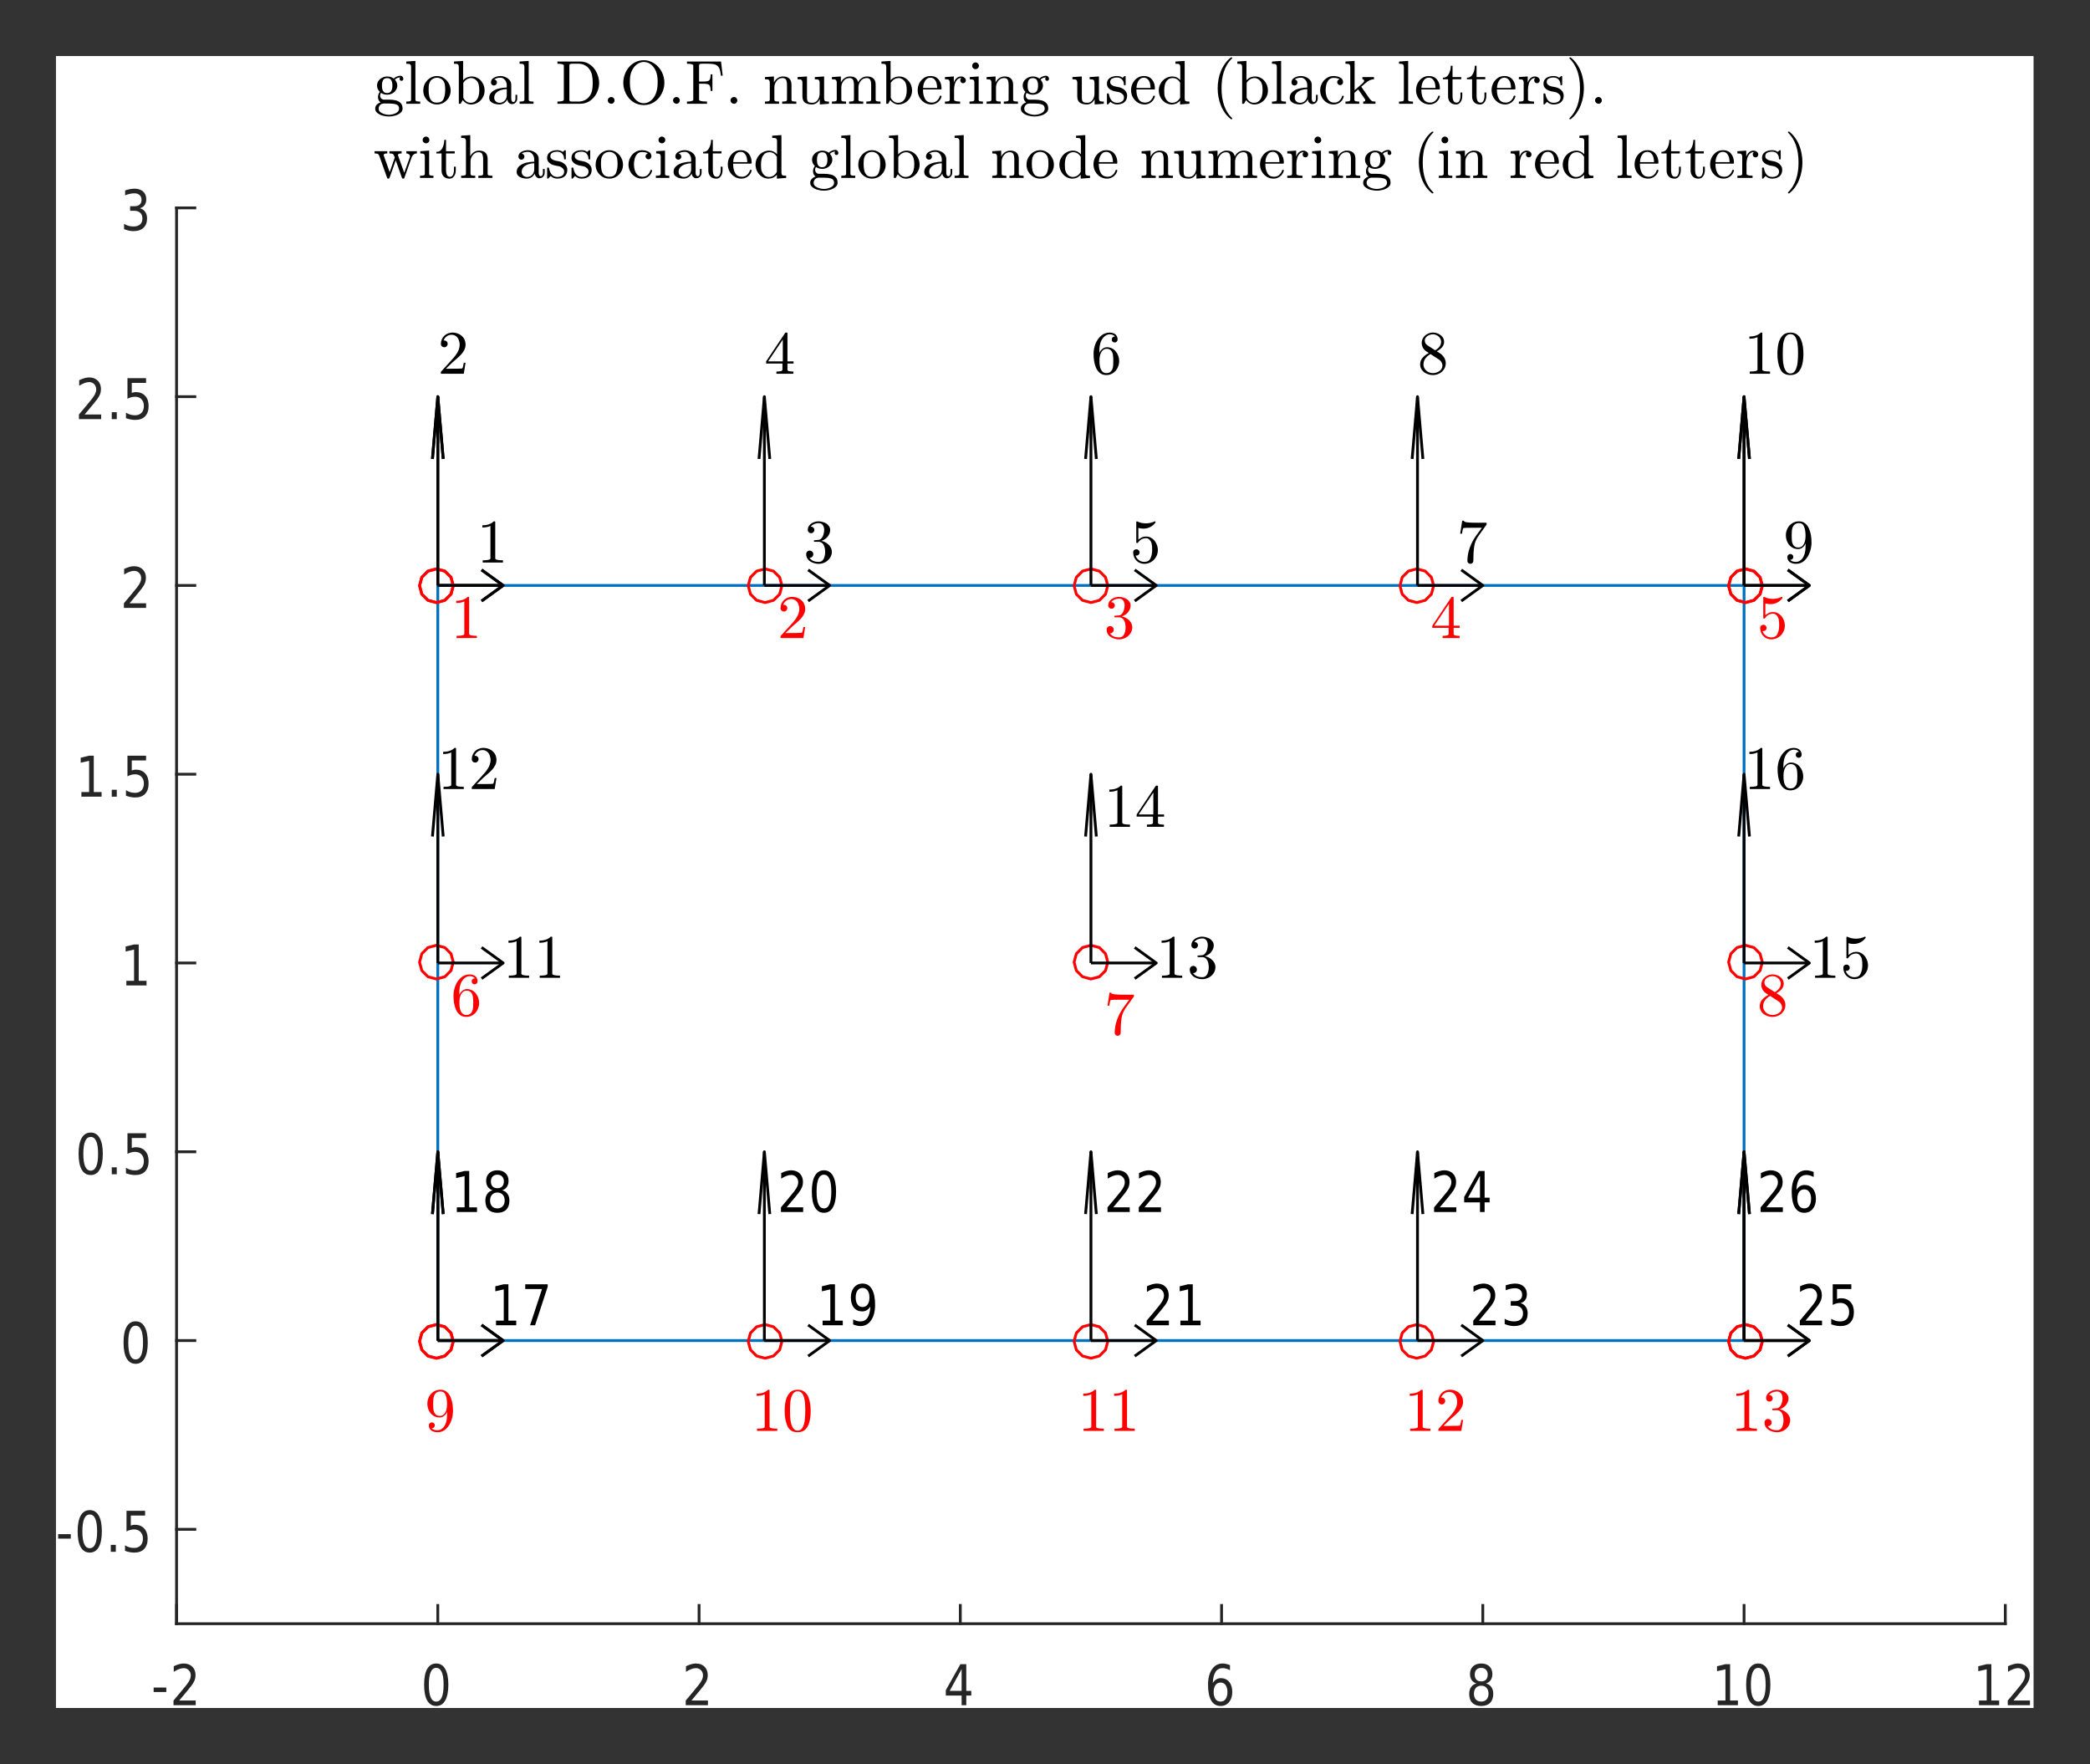 <?xml version="1.0" encoding="UTF-8"?>
<svg width="372pt" height="314pt" version="1.1" viewBox="0 0 372 314" xmlns="http://www.w3.org/2000/svg" xmlns:xlink="http://www.w3.org/1999/xlink">
 <rect x="0" y="0" width="372" height="314" fill="#333333" stroke="none"/>
 <defs>
  <symbol id="glyph0-1" overflow="visible">
   <path d="m0.422-3.141h2.25v0.797h-2.25z"/>
  </symbol>
  <symbol id="glyph0-2" overflow="visible">
   <path d="m1.641-0.828h2.938v0.828h-3.953v-0.828c0.32-0.383 0.758-0.906 1.312-1.562 0.551-0.656 0.895-1.078 1.031-1.266 0.27-0.352 0.457-0.648 0.562-0.891 0.113-0.25 0.172-0.492 0.172-0.734 0-0.383-0.121-0.695-0.359-0.938-0.23-0.25-0.527-0.375-0.891-0.375-0.273 0-0.555 0.059-0.844 0.172-0.293 0.105-0.605 0.266-0.938 0.484v-1c0.332-0.156 0.645-0.273 0.938-0.359 0.301-0.082 0.57-0.125 0.812-0.125 0.645 0 1.16 0.188 1.547 0.562 0.383 0.375 0.578 0.883 0.578 1.516 0 0.305-0.047 0.59-0.141 0.859-0.094 0.262-0.273 0.574-0.531 0.938-0.062 0.094-0.281 0.371-0.656 0.828-0.375 0.449-0.902 1.078-1.578 1.891z"/>
  </symbol>
  <symbol id="glyph0-3" overflow="visible">
   <path d="m2.719-6.641c-0.438 0-0.766 0.25-0.984 0.75s-0.328 1.25-0.328 2.25 0.109 1.75 0.328 2.25 0.547 0.75 0.984 0.75 0.766-0.25 0.984-0.75 0.328-1.25 0.328-2.25-0.109-1.75-0.328-2.25-0.547-0.75-0.984-0.75zm0-0.781c0.695 0 1.227 0.324 1.594 0.969 0.375 0.648 0.562 1.586 0.562 2.812 0 1.23-0.188 2.168-0.562 2.812-0.367 0.648-0.898 0.969-1.594 0.969-0.699 0-1.234-0.32-1.609-0.969-0.367-0.645-0.547-1.582-0.547-2.812 0-1.227 0.18-2.164 0.547-2.812 0.375-0.645 0.91-0.969 1.609-0.969z"/>
  </symbol>
  <symbol id="glyph0-4" overflow="visible">
   <path d="m3.234-6.438-2.125 3.891h2.125zm-0.219-0.859h1.047v4.75h0.891v0.828h-0.891v1.719h-0.828v-1.719h-2.812v-0.953z"/>
  </symbol>
  <symbol id="glyph0-5" overflow="visible">
   <path d="m2.828-4.031c-0.387 0-0.688 0.152-0.906 0.453-0.219 0.305-0.328 0.715-0.328 1.234 0 0.531 0.109 0.949 0.328 1.25 0.219 0.305 0.52 0.453 0.906 0.453 0.375 0 0.672-0.148 0.891-0.453 0.219-0.301 0.328-0.719 0.328-1.25 0-0.52-0.109-0.93-0.328-1.234-0.219-0.301-0.516-0.453-0.891-0.453zm1.672-3.094v0.891c-0.219-0.113-0.438-0.203-0.656-0.266-0.211-0.062-0.418-0.094-0.625-0.094-0.562 0-0.992 0.219-1.281 0.656-0.293 0.438-0.461 1.105-0.5 2 0.164-0.281 0.367-0.492 0.609-0.641 0.25-0.156 0.523-0.234 0.828-0.234 0.625 0 1.117 0.227 1.484 0.672 0.363 0.438 0.547 1.039 0.547 1.797 0 0.75-0.195 1.355-0.578 1.812-0.375 0.449-0.875 0.672-1.5 0.672-0.73 0-1.289-0.32-1.672-0.969-0.375-0.645-0.562-1.582-0.562-2.812 0-1.145 0.234-2.062 0.703-2.75s1.098-1.031 1.891-1.031c0.207 0 0.414 0.027 0.625 0.078 0.219 0.043 0.445 0.117 0.688 0.219z"/>
  </symbol>
  <symbol id="glyph0-6" overflow="visible">
   <path d="m2.719-3.469c-0.406 0-0.727 0.133-0.953 0.391-0.23 0.25-0.344 0.594-0.344 1.031s0.113 0.781 0.344 1.031c0.227 0.25 0.547 0.375 0.953 0.375 0.395 0 0.707-0.125 0.938-0.375 0.238-0.25 0.359-0.594 0.359-1.031s-0.117-0.781-0.344-1.031c-0.23-0.258-0.547-0.391-0.953-0.391zm-0.844-0.406c-0.367-0.102-0.652-0.301-0.859-0.594-0.199-0.289-0.297-0.645-0.297-1.062 0-0.582 0.176-1.039 0.531-1.375 0.363-0.344 0.852-0.516 1.469-0.516 0.613 0 1.098 0.172 1.453 0.516 0.352 0.336 0.531 0.793 0.531 1.375 0 0.418-0.102 0.773-0.297 1.062-0.199 0.293-0.48 0.492-0.844 0.594 0.406 0.105 0.723 0.32 0.953 0.641 0.227 0.324 0.344 0.719 0.344 1.188 0 0.711-0.188 1.25-0.562 1.625-0.367 0.375-0.891 0.562-1.578 0.562s-1.219-0.188-1.594-0.562c-0.367-0.375-0.547-0.914-0.547-1.625 0-0.469 0.113-0.863 0.344-1.188 0.227-0.32 0.547-0.535 0.953-0.641zm-0.312-1.562c0 0.375 0.098 0.672 0.297 0.891 0.207 0.211 0.492 0.312 0.859 0.312 0.363 0 0.645-0.102 0.844-0.312 0.207-0.219 0.312-0.516 0.312-0.891s-0.105-0.664-0.312-0.875c-0.199-0.219-0.48-0.328-0.844-0.328-0.367 0-0.652 0.109-0.859 0.328-0.199 0.211-0.297 0.5-0.297 0.875z"/>
  </symbol>
  <symbol id="glyph0-7" overflow="visible">
   <path d="m1.062-0.828h1.375v-5.562l-1.5 0.344v-0.891l1.484-0.359h0.844v6.469h1.391v0.828h-3.594z"/>
  </symbol>
  <symbol id="glyph0-8" overflow="visible">
   <path d="m0.906-1.234h0.891v1.234h-0.891z"/>
  </symbol>
  <symbol id="glyph0-9" overflow="visible">
   <path d="m0.922-7.297h3.312v0.844h-2.547v1.781c0.125-0.051 0.25-0.086 0.375-0.109 0.125-0.02 0.242-0.031 0.359-0.031 0.695 0 1.25 0.227 1.656 0.672 0.406 0.438 0.609 1.039 0.609 1.797 0 0.793-0.211 1.406-0.625 1.844-0.418 0.43-1.008 0.641-1.766 0.641-0.262 0-0.527-0.027-0.797-0.078-0.273-0.055-0.555-0.129-0.844-0.234v-0.984c0.25 0.156 0.508 0.277 0.781 0.359 0.27 0.074 0.551 0.109 0.844 0.109 0.477 0 0.859-0.145 1.141-0.438 0.281-0.301 0.422-0.707 0.422-1.219 0-0.5-0.141-0.895-0.422-1.188-0.281-0.301-0.664-0.453-1.141-0.453-0.23 0-0.461 0.031-0.688 0.094-0.219 0.055-0.445 0.141-0.672 0.266z"/>
  </symbol>
  <symbol id="glyph0-10" overflow="visible">
   <path d="m3.469-3.938c0.406 0.105 0.719 0.32 0.938 0.641 0.227 0.312 0.344 0.703 0.344 1.172 0 0.719-0.215 1.277-0.641 1.672-0.418 0.398-1.016 0.594-1.797 0.594-0.262 0-0.531-0.031-0.812-0.094-0.273-0.062-0.555-0.148-0.844-0.266v-0.953c0.227 0.156 0.484 0.277 0.766 0.359 0.281 0.086 0.57 0.125 0.875 0.125 0.52 0 0.922-0.117 1.203-0.359 0.281-0.25 0.422-0.609 0.422-1.078 0-0.426-0.133-0.758-0.391-1-0.262-0.238-0.621-0.359-1.078-0.359h-0.719v-0.812h0.75c0.414 0 0.734-0.098 0.953-0.297 0.219-0.195 0.328-0.477 0.328-0.844 0-0.363-0.117-0.645-0.344-0.844-0.219-0.207-0.543-0.312-0.969-0.312-0.23 0-0.48 0.031-0.75 0.094-0.262 0.055-0.547 0.141-0.859 0.266v-0.875c0.312-0.102 0.609-0.18 0.891-0.234 0.281-0.051 0.547-0.078 0.797-0.078 0.633 0 1.141 0.172 1.516 0.516 0.375 0.336 0.562 0.793 0.562 1.375 0 0.406-0.102 0.75-0.297 1.031-0.199 0.273-0.48 0.461-0.844 0.562z"/>
  </symbol>
  <symbol id="glyph0-11" overflow="visible">
   <path d="m0.703-7.297h4v0.422l-2.25 6.875h-0.891l2.125-6.453h-2.984z"/>
  </symbol>
  <symbol id="glyph0-12" overflow="visible">
   <path d="m0.938-0.156v-0.891c0.207 0.117 0.422 0.203 0.641 0.266s0.43 0.094 0.641 0.094c0.562 0 0.988-0.219 1.281-0.656 0.289-0.438 0.457-1.102 0.5-2-0.168 0.281-0.375 0.5-0.625 0.656-0.242 0.148-0.512 0.219-0.812 0.219-0.625 0-1.121-0.219-1.484-0.656-0.367-0.445-0.547-1.051-0.547-1.812 0-0.75 0.188-1.348 0.562-1.797 0.383-0.457 0.891-0.688 1.516-0.688 0.727 0 1.281 0.324 1.656 0.969 0.383 0.648 0.578 1.586 0.578 2.812 0 1.148-0.234 2.062-0.703 2.75s-1.102 1.031-1.891 1.031c-0.211 0-0.422-0.027-0.641-0.078-0.211-0.043-0.434-0.113-0.672-0.219zm1.672-3.094c0.383 0 0.688-0.148 0.906-0.453 0.219-0.301 0.328-0.711 0.328-1.234 0-0.531-0.109-0.945-0.328-1.25-0.219-0.301-0.523-0.453-0.906-0.453-0.375 0-0.672 0.152-0.891 0.453-0.219 0.305-0.328 0.719-0.328 1.25 0 0.523 0.109 0.934 0.328 1.234 0.219 0.305 0.516 0.453 0.891 0.453z"/>
  </symbol>
  <symbol id="glyph1-1" overflow="visible">
   <path d="m0.312 0.859c0-0.262 0.094-0.492 0.281-0.688 0.188-0.195 0.41-0.332 0.672-0.406-0.148-0.113-0.262-0.254-0.344-0.422-0.074-0.164-0.109-0.348-0.109-0.547 0-0.344 0.109-0.645 0.328-0.906-0.336-0.332-0.5-0.711-0.5-1.141 0-0.227 0.047-0.441 0.141-0.641 0.102-0.195 0.242-0.367 0.422-0.516 0.176-0.145 0.367-0.254 0.578-0.328 0.219-0.082 0.438-0.125 0.656-0.125 0.438 0 0.832 0.125 1.188 0.375 0.145-0.156 0.32-0.273 0.531-0.359 0.207-0.094 0.422-0.141 0.641-0.141 0.156 0 0.281 0.059 0.375 0.172 0.102 0.117 0.156 0.25 0.156 0.406 0 0.086-0.039 0.164-0.109 0.234-0.062 0.062-0.137 0.094-0.219 0.094-0.094 0-0.18-0.031-0.25-0.094-0.062-0.07-0.094-0.148-0.094-0.234 0-0.133 0.039-0.227 0.125-0.281-0.375 0-0.699 0.133-0.969 0.391 0.125 0.125 0.227 0.289 0.312 0.484 0.082 0.188 0.125 0.375 0.125 0.562 0 0.312-0.09 0.594-0.266 0.844-0.168 0.25-0.391 0.449-0.672 0.594-0.281 0.137-0.574 0.203-0.875 0.203-0.398 0-0.762-0.109-1.094-0.328-0.105 0.137-0.156 0.293-0.156 0.469 0 0.199 0.062 0.371 0.188 0.516 0.125 0.148 0.285 0.219 0.484 0.219h0.906c0.438 0 0.828 0.043 1.172 0.125 0.352 0.074 0.648 0.23 0.891 0.469 0.238 0.227 0.359 0.562 0.359 1 0 0.32-0.141 0.586-0.422 0.797-0.273 0.219-0.594 0.375-0.969 0.469s-0.727 0.141-1.047 0.141c-0.324 0-0.68-0.047-1.062-0.141-0.375-0.094-0.699-0.25-0.969-0.469-0.273-0.211-0.406-0.477-0.406-0.797zm0.609 0c0 0.25 0.098 0.457 0.297 0.625 0.207 0.164 0.453 0.285 0.734 0.359 0.281 0.082 0.547 0.125 0.797 0.125s0.516-0.043 0.797-0.125c0.281-0.074 0.52-0.195 0.719-0.359 0.195-0.168 0.297-0.375 0.297-0.625 0-0.387-0.18-0.637-0.531-0.75-0.344-0.105-0.766-0.156-1.266-0.156h-0.906c-0.168 0-0.324 0.039-0.469 0.109-0.137 0.082-0.25 0.195-0.344 0.344-0.086 0.145-0.125 0.297-0.125 0.453zm1.516-2.766c0.625 0 0.938-0.445 0.938-1.344 0-0.375-0.07-0.688-0.203-0.938-0.125-0.25-0.371-0.375-0.734-0.375-0.355 0-0.602 0.125-0.734 0.375-0.125 0.25-0.188 0.562-0.188 0.938 0 0.25 0.02 0.477 0.062 0.672 0.051 0.199 0.145 0.359 0.281 0.484 0.133 0.125 0.328 0.188 0.578 0.188z"/>
  </symbol>
  <symbol id="glyph1-2" overflow="visible">
   <path d="m0.344 0v-0.391c0.25 0 0.453-0.016 0.609-0.047 0.164-0.039 0.25-0.141 0.25-0.297v-5.781c0-0.195-0.031-0.336-0.094-0.422-0.062-0.082-0.152-0.133-0.266-0.156-0.105-0.02-0.273-0.031-0.5-0.031v-0.391l1.625-0.109v6.891c0 0.156 0.078 0.258 0.234 0.297 0.164 0.031 0.375 0.047 0.625 0.047v0.391z"/>
  </symbol>
  <symbol id="glyph1-3" overflow="visible">
   <path d="m2.75 0.125c-0.438 0-0.844-0.109-1.219-0.328-0.375-0.227-0.672-0.531-0.891-0.906s-0.328-0.785-0.328-1.234c0-0.332 0.055-0.656 0.172-0.969 0.125-0.312 0.297-0.586 0.516-0.828 0.227-0.25 0.488-0.441 0.781-0.578 0.301-0.145 0.625-0.219 0.969-0.219 0.445 0 0.852 0.121 1.219 0.359 0.375 0.242 0.672 0.562 0.891 0.969 0.219 0.398 0.328 0.82 0.328 1.266 0 0.438-0.109 0.852-0.328 1.234-0.219 0.375-0.516 0.68-0.891 0.906-0.375 0.219-0.781 0.328-1.219 0.328zm0-0.328c0.582 0 0.973-0.211 1.172-0.641 0.195-0.426 0.297-0.969 0.297-1.625 0-0.363-0.023-0.664-0.062-0.906-0.031-0.25-0.117-0.473-0.25-0.672-0.086-0.113-0.188-0.219-0.312-0.312s-0.262-0.16-0.406-0.203c-0.148-0.051-0.293-0.078-0.438-0.078-0.23 0-0.449 0.055-0.656 0.156-0.211 0.105-0.383 0.25-0.516 0.438-0.137 0.211-0.227 0.438-0.266 0.688-0.031 0.25-0.047 0.547-0.047 0.891 0 0.418 0.035 0.793 0.109 1.125 0.07 0.324 0.211 0.594 0.422 0.812 0.219 0.219 0.535 0.328 0.953 0.328z"/>
  </symbol>
  <symbol id="glyph1-4" overflow="visible">
   <path d="m1.141 0v-6.516c0-0.195-0.031-0.336-0.094-0.422-0.055-0.082-0.137-0.133-0.25-0.156-0.105-0.02-0.277-0.031-0.516-0.031v-0.391l1.625-0.109v3.438c0.125-0.133 0.266-0.254 0.422-0.359 0.164-0.102 0.344-0.18 0.531-0.234 0.188-0.051 0.379-0.078 0.578-0.078 0.32 0 0.625 0.07 0.906 0.203 0.281 0.125 0.523 0.309 0.734 0.547 0.207 0.23 0.367 0.496 0.484 0.797 0.113 0.305 0.172 0.617 0.172 0.938 0 0.449-0.109 0.867-0.328 1.25-0.211 0.375-0.5 0.68-0.875 0.906-0.375 0.227-0.789 0.344-1.234 0.344-0.281 0-0.555-0.074-0.812-0.219-0.262-0.145-0.477-0.332-0.641-0.562l-0.375 0.656zm0.797-1.078c0.125 0.273 0.301 0.492 0.531 0.656 0.227 0.168 0.484 0.25 0.766 0.25 0.375 0 0.676-0.109 0.906-0.328 0.238-0.219 0.406-0.492 0.5-0.828 0.094-0.332 0.141-0.68 0.141-1.047 0-0.613-0.078-1.082-0.234-1.406-0.074-0.145-0.172-0.273-0.297-0.391-0.125-0.125-0.266-0.223-0.422-0.297-0.148-0.07-0.305-0.109-0.469-0.109-0.293 0-0.562 0.078-0.812 0.234s-0.453 0.367-0.609 0.625z"/>
  </symbol>
  <symbol id="glyph1-5" overflow="visible">
   <path d="m0.438-1.078c0-0.438 0.172-0.789 0.516-1.062 0.344-0.281 0.754-0.473 1.234-0.578 0.488-0.113 0.945-0.172 1.375-0.172v-0.453c0-0.207-0.047-0.41-0.141-0.609-0.094-0.207-0.23-0.375-0.406-0.5-0.168-0.125-0.359-0.188-0.578-0.188-0.48 0-0.852 0.109-1.109 0.328 0.145 0 0.258 0.055 0.344 0.156 0.094 0.105 0.141 0.23 0.141 0.375 0 0.148-0.055 0.273-0.156 0.375-0.105 0.105-0.227 0.156-0.359 0.156-0.156 0-0.289-0.051-0.391-0.156-0.105-0.102-0.156-0.227-0.156-0.375 0-0.383 0.176-0.672 0.531-0.859 0.352-0.195 0.738-0.297 1.156-0.297 0.301 0 0.602 0.07 0.906 0.203 0.301 0.125 0.547 0.309 0.734 0.547 0.188 0.23 0.281 0.5 0.281 0.812v2.484c0 0.148 0.031 0.281 0.094 0.406 0.062 0.117 0.16 0.172 0.297 0.172 0.113 0 0.203-0.062 0.266-0.188s0.094-0.254 0.094-0.391v-0.703h0.312v0.703c0 0.168-0.043 0.324-0.125 0.469-0.086 0.148-0.199 0.266-0.344 0.359-0.148 0.082-0.305 0.125-0.469 0.125-0.219 0-0.406-0.082-0.562-0.25-0.156-0.164-0.246-0.363-0.266-0.594-0.137 0.281-0.336 0.508-0.594 0.672-0.262 0.156-0.543 0.234-0.844 0.234-0.281 0-0.559-0.043-0.828-0.125-0.273-0.082-0.5-0.211-0.688-0.391-0.18-0.176-0.266-0.406-0.266-0.688zm0.891 0c0 0.262 0.094 0.48 0.281 0.656 0.195 0.168 0.422 0.25 0.672 0.25 0.238 0 0.453-0.055 0.641-0.172 0.195-0.113 0.352-0.273 0.469-0.484 0.113-0.207 0.172-0.422 0.172-0.641v-1.141c-0.336 0-0.68 0.059-1.031 0.172-0.344 0.105-0.633 0.273-0.859 0.5-0.23 0.23-0.344 0.516-0.344 0.859z"/>
  </symbol>
  <symbol id="glyph1-6" overflow="visible">
   <path d="m0.359 0v-0.391c0.758 0 1.141-0.113 1.141-0.344v-6.047c0-0.227-0.383-0.344-1.141-0.344v-0.391h4.062c0.5 0 0.957 0.109 1.375 0.328 0.414 0.219 0.77 0.512 1.062 0.875 0.289 0.355 0.516 0.762 0.672 1.219 0.164 0.461 0.25 0.93 0.25 1.406 0 0.469-0.086 0.922-0.25 1.359-0.156 0.438-0.387 0.836-0.688 1.188-0.305 0.355-0.664 0.637-1.078 0.844-0.418 0.199-0.867 0.297-1.344 0.297zm2.125-0.734c0 0.156 0.039 0.258 0.125 0.297 0.094 0.031 0.238 0.047 0.438 0.047h1.094c0.375 0 0.727-0.078 1.062-0.234 0.344-0.164 0.625-0.395 0.844-0.688 0.227-0.301 0.383-0.645 0.469-1.031 0.082-0.383 0.125-0.832 0.125-1.344 0-0.531-0.043-0.992-0.125-1.391-0.086-0.406-0.242-0.766-0.469-1.078-0.219-0.312-0.5-0.551-0.844-0.719-0.336-0.164-0.688-0.25-1.062-0.25h-1.094c-0.137 0-0.242 0.008-0.312 0.016-0.074 0.012-0.137 0.043-0.188 0.094-0.043 0.055-0.062 0.133-0.062 0.234z"/>
  </symbol>
  <symbol id="glyph1-7" overflow="visible">
   <path d="m0.922-0.609c0-0.164 0.062-0.305 0.188-0.422 0.125-0.113 0.266-0.172 0.422-0.172 0.102 0 0.203 0.027 0.297 0.078 0.094 0.055 0.164 0.133 0.219 0.234 0.051 0.094 0.078 0.188 0.078 0.281 0 0.168-0.059 0.312-0.172 0.438-0.117 0.117-0.258 0.172-0.422 0.172-0.156 0-0.297-0.055-0.422-0.172-0.125-0.125-0.188-0.27-0.188-0.438z"/>
  </symbol>
  <symbol id="glyph1-8" overflow="visible">
   <path d="m4.281 0.234c-0.699 0-1.328-0.184-1.891-0.547-0.555-0.375-0.984-0.867-1.297-1.484-0.312-0.613-0.469-1.258-0.469-1.938 0-0.5 0.086-0.992 0.266-1.484 0.176-0.488 0.426-0.922 0.75-1.297 0.32-0.383 0.711-0.688 1.172-0.906 0.457-0.219 0.945-0.328 1.469-0.328 0.52 0 1.004 0.117 1.453 0.344 0.457 0.219 0.848 0.523 1.172 0.906 0.332 0.375 0.586 0.805 0.766 1.281 0.176 0.48 0.266 0.977 0.266 1.484 0 0.68-0.164 1.324-0.484 1.938-0.312 0.617-0.75 1.109-1.312 1.484-0.555 0.363-1.172 0.547-1.859 0.547zm-1.828-1.422c0.219 0.336 0.484 0.602 0.797 0.797 0.312 0.199 0.656 0.297 1.031 0.297 0.238 0 0.473-0.047 0.703-0.141 0.227-0.094 0.438-0.223 0.625-0.391 0.188-0.164 0.348-0.352 0.484-0.562 0.438-0.656 0.656-1.562 0.656-2.719 0-1.051-0.219-1.883-0.656-2.5-0.211-0.312-0.477-0.562-0.797-0.75-0.324-0.188-0.664-0.281-1.016-0.281-0.355 0-0.695 0.094-1.016 0.281-0.324 0.188-0.594 0.438-0.812 0.75-0.168 0.242-0.305 0.496-0.406 0.766-0.094 0.262-0.164 0.539-0.203 0.828-0.031 0.293-0.047 0.594-0.047 0.906 0 0.336 0.016 0.664 0.047 0.984 0.039 0.312 0.113 0.621 0.219 0.922 0.102 0.305 0.234 0.574 0.391 0.812z"/>
  </symbol>
  <symbol id="glyph1-9" overflow="visible">
   <path d="m0.344 0v-0.391c0.75 0 1.125-0.113 1.125-0.344v-6.047c0-0.227-0.375-0.344-1.125-0.344v-0.391h6.062l0.297 2.516h-0.312c-0.055-0.457-0.121-0.816-0.203-1.078-0.086-0.27-0.211-0.477-0.375-0.625-0.156-0.156-0.371-0.266-0.641-0.328-0.273-0.062-0.641-0.094-1.109-0.094h-1c-0.137 0-0.242 0.008-0.312 0.016-0.074 0.012-0.137 0.043-0.188 0.094-0.043 0.055-0.062 0.133-0.062 0.234v2.828h0.781c0.375 0 0.645-0.031 0.812-0.094 0.176-0.062 0.297-0.18 0.359-0.359 0.07-0.176 0.109-0.453 0.109-0.828h0.312v2.953h-0.312c0-0.375-0.039-0.648-0.109-0.828-0.062-0.176-0.184-0.297-0.359-0.359-0.168-0.062-0.438-0.094-0.812-0.094h-0.781v2.828c0 0.23 0.469 0.344 1.406 0.344v0.391z"/>
  </symbol>
  <symbol id="glyph1-10" overflow="visible">
   <path d="m0.328 0v-0.391c0.25 0 0.453-0.016 0.609-0.047 0.164-0.039 0.25-0.141 0.25-0.297v-3c0-0.195-0.031-0.336-0.094-0.422-0.055-0.094-0.137-0.148-0.25-0.172-0.117-0.02-0.289-0.031-0.516-0.031v-0.391l1.594-0.109v1.078c0.145-0.32 0.363-0.582 0.656-0.781 0.289-0.195 0.602-0.297 0.938-0.297 0.508 0 0.891 0.125 1.141 0.375 0.258 0.242 0.391 0.609 0.391 1.109v2.641c0 0.156 0.078 0.258 0.234 0.297 0.164 0.031 0.375 0.047 0.625 0.047v0.391h-2.516v-0.391c0.25 0 0.453-0.016 0.609-0.047 0.164-0.039 0.25-0.141 0.25-0.297v-2.609c0-0.363-0.055-0.66-0.156-0.891-0.105-0.227-0.32-0.344-0.641-0.344-0.43 0-0.777 0.172-1.047 0.516-0.273 0.336-0.406 0.719-0.406 1.156v2.172c0 0.156 0.078 0.258 0.234 0.297 0.156 0.031 0.359 0.047 0.609 0.047v0.391z"/>
  </symbol>
  <symbol id="glyph1-11" overflow="visible">
   <path d="m1.188-1.312v-2.422c0-0.195-0.031-0.336-0.094-0.422-0.055-0.094-0.137-0.148-0.25-0.172-0.117-0.02-0.289-0.031-0.516-0.031v-0.391l1.672-0.109v3.547c0 0.293 0.016 0.516 0.047 0.672 0.039 0.156 0.129 0.277 0.266 0.359 0.133 0.074 0.348 0.109 0.641 0.109 0.395 0 0.707-0.16 0.938-0.484 0.238-0.332 0.359-0.707 0.359-1.125v-1.953c0-0.195-0.031-0.336-0.094-0.422-0.062-0.094-0.152-0.148-0.266-0.172-0.105-0.02-0.273-0.031-0.5-0.031v-0.391l1.656-0.109v3.859c0 0.199 0.023 0.34 0.078 0.422 0.062 0.086 0.148 0.137 0.266 0.156 0.113 0.023 0.285 0.031 0.516 0.031v0.391l-1.625 0.125v-0.938c-0.137 0.281-0.328 0.512-0.578 0.688-0.242 0.164-0.508 0.25-0.797 0.25-0.531 0-0.953-0.109-1.266-0.328-0.305-0.227-0.453-0.598-0.453-1.109z"/>
  </symbol>
  <symbol id="glyph1-12" overflow="visible">
   <path d="m0.328 0v-0.391c0.25 0 0.453-0.016 0.609-0.047 0.164-0.039 0.25-0.141 0.25-0.297v-3c0-0.195-0.031-0.336-0.094-0.422-0.055-0.094-0.137-0.148-0.25-0.172-0.117-0.02-0.289-0.031-0.516-0.031v-0.391l1.594-0.109v1.078c0.145-0.32 0.363-0.582 0.656-0.781 0.289-0.195 0.602-0.297 0.938-0.297 0.844 0 1.336 0.344 1.484 1.031 0.145-0.312 0.359-0.562 0.641-0.75 0.289-0.188 0.602-0.281 0.938-0.281 0.332 0 0.613 0.059 0.844 0.172 0.227 0.105 0.398 0.266 0.516 0.484 0.113 0.219 0.172 0.496 0.172 0.828v2.641c0 0.156 0.078 0.258 0.234 0.297 0.164 0.031 0.375 0.047 0.625 0.047v0.391h-2.516v-0.391c0.25 0 0.453-0.016 0.609-0.047 0.164-0.039 0.25-0.141 0.25-0.297v-2.609c0-0.375-0.055-0.672-0.156-0.891-0.105-0.227-0.32-0.344-0.641-0.344-0.43 0-0.781 0.172-1.062 0.516-0.273 0.336-0.406 0.719-0.406 1.156v2.172c0 0.156 0.078 0.258 0.234 0.297 0.164 0.031 0.375 0.047 0.625 0.047v0.391h-2.516v-0.391c0.25 0 0.453-0.016 0.609-0.047 0.164-0.039 0.25-0.141 0.25-0.297v-2.609c0-0.363-0.055-0.66-0.156-0.891-0.105-0.227-0.32-0.344-0.641-0.344-0.43 0-0.777 0.172-1.047 0.516-0.273 0.336-0.406 0.719-0.406 1.156v2.172c0 0.156 0.078 0.258 0.234 0.297 0.156 0.031 0.359 0.047 0.609 0.047v0.391z"/>
  </symbol>
  <symbol id="glyph1-13" overflow="visible">
   <path d="m2.734 0.125c-0.449 0-0.859-0.117-1.234-0.344-0.367-0.238-0.656-0.551-0.875-0.938-0.211-0.395-0.312-0.812-0.312-1.25s0.094-0.848 0.281-1.234c0.195-0.383 0.469-0.695 0.812-0.938 0.352-0.238 0.742-0.359 1.172-0.359 0.344 0 0.633 0.059 0.875 0.172 0.25 0.117 0.453 0.277 0.609 0.484 0.164 0.199 0.289 0.434 0.375 0.703 0.082 0.273 0.125 0.57 0.125 0.891 0 0.094-0.039 0.141-0.109 0.141h-3.188v0.125c0 0.605 0.117 1.125 0.359 1.562 0.25 0.438 0.656 0.656 1.219 0.656 0.219 0 0.422-0.047 0.609-0.141 0.195-0.102 0.363-0.242 0.5-0.422 0.145-0.176 0.242-0.367 0.297-0.578 0.008-0.02 0.02-0.039 0.031-0.062 0.02-0.02 0.047-0.031 0.078-0.031h0.094c0.07 0 0.109 0.047 0.109 0.141-0.105 0.418-0.328 0.762-0.672 1.031-0.344 0.262-0.73 0.391-1.156 0.391zm-1.453-2.938h2.5c0-0.281-0.039-0.562-0.109-0.844-0.074-0.281-0.203-0.516-0.391-0.703-0.18-0.188-0.414-0.281-0.703-0.281-0.418 0-0.742 0.199-0.969 0.594-0.219 0.387-0.328 0.797-0.328 1.234z"/>
  </symbol>
  <symbol id="glyph1-14" overflow="visible">
   <path d="m0.281 0v-0.391c0.25 0 0.453-0.016 0.609-0.047 0.164-0.039 0.25-0.141 0.25-0.297v-3c0-0.195-0.031-0.336-0.094-0.422-0.055-0.094-0.137-0.148-0.25-0.172-0.105-0.02-0.277-0.031-0.516-0.031v-0.391l1.578-0.109v1.078c0.113-0.32 0.281-0.582 0.5-0.781 0.219-0.195 0.484-0.297 0.797-0.297 0.219 0 0.41 0.07 0.578 0.203 0.176 0.125 0.266 0.293 0.266 0.5 0 0.137-0.047 0.258-0.141 0.359-0.094 0.094-0.215 0.141-0.359 0.141-0.137 0-0.25-0.047-0.344-0.141-0.094-0.102-0.141-0.223-0.141-0.359 0-0.195 0.066-0.336 0.203-0.422h-0.062c-0.293 0-0.531 0.109-0.719 0.328-0.188 0.211-0.324 0.477-0.406 0.797-0.086 0.324-0.125 0.625-0.125 0.906v1.812c0 0.23 0.359 0.344 1.078 0.344v0.391z"/>
  </symbol>
  <symbol id="glyph1-15" overflow="visible">
   <path d="m0.344 0v-0.391c0.25 0 0.453-0.016 0.609-0.047 0.164-0.039 0.25-0.141 0.25-0.297v-3c0-0.281-0.059-0.453-0.172-0.516-0.105-0.07-0.32-0.109-0.641-0.109v-0.391l1.578-0.109v4.125c0 0.156 0.066 0.258 0.203 0.297 0.145 0.031 0.332 0.047 0.562 0.047v0.391zm0.469-6.75c0-0.164 0.055-0.305 0.172-0.422 0.125-0.125 0.266-0.188 0.422-0.188 0.102 0 0.203 0.027 0.297 0.078 0.102 0.055 0.18 0.133 0.234 0.234 0.051 0.094 0.078 0.195 0.078 0.297 0 0.156-0.062 0.297-0.188 0.422-0.117 0.117-0.258 0.172-0.422 0.172-0.156 0-0.297-0.055-0.422-0.172-0.117-0.125-0.172-0.266-0.172-0.422z"/>
  </symbol>
  <symbol id="glyph1-16" overflow="visible">
   <path d="m0.359 0.031v-1.797c0-0.051 0.035-0.078 0.109-0.078h0.125c0.039 0 0.07 0.027 0.094 0.078 0.195 1.062 0.691 1.594 1.484 1.594 0.344 0 0.629-0.078 0.859-0.234 0.238-0.156 0.359-0.398 0.359-0.734 0-0.227-0.094-0.426-0.281-0.594-0.18-0.164-0.391-0.281-0.641-0.344l-0.734-0.141c-0.25-0.051-0.48-0.133-0.688-0.25-0.199-0.113-0.367-0.258-0.5-0.438-0.125-0.188-0.188-0.406-0.188-0.656 0-0.32 0.082-0.582 0.25-0.781 0.176-0.207 0.398-0.359 0.672-0.453 0.27-0.094 0.566-0.141 0.891-0.141 0.375 0 0.695 0.105 0.969 0.312l0.328-0.281c0-0.02 0.016-0.031 0.047-0.031h0.078c0.02 0 0.039 0.012 0.062 0.031 0.02 0.023 0.031 0.043 0.031 0.062v1.438c0 0.074-0.031 0.109-0.094 0.109h-0.125c-0.062 0-0.094-0.035-0.094-0.109 0-0.375-0.109-0.676-0.328-0.906-0.211-0.238-0.508-0.359-0.891-0.359-0.336 0-0.621 0.062-0.859 0.188-0.242 0.117-0.359 0.324-0.359 0.625 0 0.199 0.082 0.367 0.25 0.5 0.176 0.137 0.383 0.23 0.625 0.281l0.734 0.141c0.25 0.055 0.484 0.152 0.703 0.297 0.219 0.137 0.391 0.309 0.516 0.516 0.125 0.199 0.188 0.434 0.188 0.703 0 0.262-0.047 0.492-0.141 0.688-0.086 0.188-0.211 0.352-0.375 0.484-0.156 0.125-0.352 0.219-0.578 0.281-0.219 0.062-0.449 0.094-0.688 0.094-0.461 0-0.855-0.156-1.188-0.469l-0.406 0.438c0 0.02-0.016 0.031-0.047 0.031h-0.062c-0.074 0-0.109-0.031-0.109-0.094z"/>
  </symbol>
  <symbol id="glyph1-17" overflow="visible">
   <path d="m2.688 0.125c-0.438 0-0.836-0.117-1.188-0.344-0.355-0.238-0.637-0.551-0.844-0.938-0.199-0.383-0.297-0.789-0.297-1.219 0-0.445 0.109-0.859 0.328-1.234 0.219-0.383 0.508-0.688 0.875-0.906 0.375-0.227 0.785-0.344 1.234-0.344 0.27 0 0.523 0.059 0.766 0.172 0.238 0.117 0.445 0.273 0.625 0.469v-2.297c0-0.195-0.031-0.336-0.094-0.422-0.055-0.082-0.137-0.133-0.25-0.156-0.105-0.02-0.277-0.031-0.516-0.031v-0.391l1.641-0.109v6.625c0 0.199 0.023 0.34 0.078 0.422 0.062 0.086 0.145 0.137 0.25 0.156 0.113 0.023 0.285 0.031 0.516 0.031v0.391l-1.656 0.125v-0.688c-0.188 0.219-0.414 0.391-0.672 0.516-0.262 0.113-0.527 0.172-0.797 0.172zm-1.125-1.078c0.125 0.242 0.289 0.434 0.5 0.578 0.207 0.137 0.438 0.203 0.688 0.203 0.301 0 0.578-0.082 0.828-0.25 0.258-0.176 0.453-0.406 0.578-0.688v-2.641c-0.086-0.156-0.195-0.297-0.328-0.422-0.125-0.133-0.273-0.234-0.438-0.297-0.168-0.07-0.34-0.109-0.516-0.109-0.387 0-0.699 0.109-0.938 0.328-0.23 0.219-0.391 0.496-0.484 0.828-0.086 0.336-0.125 0.688-0.125 1.062 0 0.293 0.008 0.547 0.031 0.766 0.031 0.219 0.098 0.434 0.203 0.641z"/>
  </symbol>
  <symbol id="glyph1-18" overflow="visible">
   <path d="m3.406 2.734c-0.406-0.324-0.762-0.695-1.062-1.109-0.293-0.418-0.531-0.867-0.719-1.344-0.188-0.469-0.328-0.957-0.422-1.469-0.094-0.52-0.141-1.039-0.141-1.562 0-0.531 0.047-1.051 0.141-1.562 0.094-0.52 0.234-1.016 0.422-1.484 0.195-0.477 0.441-0.926 0.734-1.344 0.301-0.414 0.648-0.781 1.047-1.094 0-0.008 0.02-0.016 0.062-0.016h0.094c0.02 0 0.039 0.012 0.062 0.031 0.02 0.023 0.031 0.043 0.031 0.062 0 0.031-0.012 0.059-0.031 0.078-0.355 0.344-0.652 0.719-0.891 1.125-0.242 0.398-0.434 0.824-0.578 1.281-0.148 0.449-0.25 0.918-0.312 1.406-0.062 0.48-0.094 0.984-0.094 1.516 0 2.336 0.625 4.102 1.875 5.312 0.02 0.02 0.031 0.051 0.031 0.094 0 0.02-0.012 0.039-0.031 0.062-0.023 0.02-0.043 0.031-0.062 0.031h-0.094c-0.043 0-0.062-0.008-0.062-0.016z"/>
  </symbol>
  <symbol id="glyph1-19" overflow="visible">
   <path d="m2.734 0.125c-0.438 0-0.84-0.117-1.203-0.344-0.367-0.227-0.652-0.535-0.859-0.922-0.211-0.383-0.312-0.797-0.312-1.234s0.102-0.852 0.312-1.25c0.207-0.395 0.492-0.711 0.859-0.953 0.363-0.238 0.766-0.359 1.203-0.359s0.828 0.09 1.172 0.266c0.352 0.168 0.531 0.445 0.531 0.828 0 0.137-0.055 0.262-0.156 0.375-0.094 0.105-0.215 0.156-0.359 0.156-0.148 0-0.273-0.051-0.375-0.156-0.105-0.113-0.156-0.238-0.156-0.375 0-0.133 0.039-0.25 0.125-0.344 0.082-0.094 0.18-0.148 0.297-0.172-0.25-0.164-0.605-0.25-1.062-0.25-0.355 0-0.641 0.121-0.859 0.359-0.211 0.23-0.355 0.516-0.438 0.859-0.086 0.344-0.125 0.684-0.125 1.016 0 0.355 0.051 0.699 0.156 1.031 0.102 0.336 0.27 0.609 0.5 0.828 0.238 0.211 0.535 0.312 0.891 0.312 0.344 0 0.633-0.102 0.875-0.312 0.25-0.219 0.422-0.5 0.516-0.844 0-0.039 0.023-0.062 0.078-0.062h0.141c0.02 0 0.035 0.012 0.047 0.031 0.02 0.023 0.031 0.043 0.031 0.062v0.031c-0.105 0.438-0.324 0.789-0.656 1.047-0.336 0.25-0.727 0.375-1.172 0.375z"/>
  </symbol>
  <symbol id="glyph1-20" overflow="visible">
   <path d="m0.281 0v-0.391c0.25 0 0.453-0.016 0.609-0.047 0.164-0.039 0.25-0.141 0.25-0.297v-5.781c0-0.195-0.031-0.336-0.094-0.422-0.055-0.082-0.137-0.133-0.25-0.156-0.105-0.02-0.277-0.031-0.516-0.031v-0.391l1.625-0.109v5.219l1.484-1.297c0.145-0.145 0.219-0.273 0.219-0.391 0-0.082-0.031-0.145-0.094-0.188-0.062-0.051-0.137-0.078-0.219-0.078v-0.391h2.062v0.391c-0.492 0-0.984 0.219-1.484 0.656l-0.781 0.672 1.391 2c0.195 0.273 0.359 0.449 0.484 0.531 0.133 0.074 0.352 0.109 0.656 0.109v0.391h-2.188v-0.391c0.25 0 0.375-0.078 0.375-0.234 0-0.102-0.07-0.238-0.203-0.406l-1.062-1.516-0.672 0.594v1.219c0 0.156 0.082 0.258 0.25 0.297 0.164 0.031 0.367 0.047 0.609 0.047v0.391z"/>
  </symbol>
  <symbol id="glyph1-21" overflow="visible">
   <path d="m1.125-1.328v-3.031h-0.922v-0.281c0.477 0 0.832-0.223 1.062-0.672 0.227-0.445 0.344-0.93 0.344-1.453h0.312v2.016h1.547v0.391h-1.547v3.016c0 0.305 0.051 0.57 0.156 0.797 0.102 0.23 0.285 0.344 0.547 0.344 0.25 0 0.426-0.117 0.531-0.359 0.113-0.238 0.172-0.5 0.172-0.781v-0.656h0.328v0.672c0 0.23-0.043 0.461-0.125 0.688-0.086 0.219-0.211 0.402-0.375 0.547-0.168 0.145-0.371 0.219-0.609 0.219-0.438 0-0.789-0.129-1.047-0.391-0.25-0.27-0.375-0.625-0.375-1.062z"/>
  </symbol>
  <symbol id="glyph1-22" overflow="visible">
   <path d="m0.719 2.75c-0.062 0-0.094-0.031-0.094-0.094 0-0.031 0.004-0.059 0.016-0.078 1.25-1.219 1.875-2.992 1.875-5.328 0-2.332-0.621-4.102-1.859-5.312-0.023-0.02-0.031-0.051-0.031-0.094 0-0.02 0.004-0.039 0.016-0.062 0.02-0.02 0.047-0.031 0.078-0.031h0.094c0.02 0 0.039 0.008 0.062 0.016 0.52 0.418 0.957 0.922 1.312 1.516 0.352 0.594 0.609 1.23 0.766 1.906 0.164 0.68 0.25 1.367 0.25 2.062 0 0.523-0.047 1.031-0.141 1.531-0.086 0.5-0.227 0.996-0.422 1.484-0.188 0.488-0.43 0.941-0.719 1.359-0.293 0.414-0.641 0.785-1.047 1.109-0.023 0.008-0.043 0.016-0.062 0.016z"/>
  </symbol>
  <symbol id="glyph1-23" overflow="visible">
   <path d="m2.438 0-1.422-4c-0.074-0.164-0.172-0.266-0.297-0.297-0.117-0.039-0.289-0.062-0.516-0.062v-0.391h2.266v0.391c-0.438 0-0.656 0.094-0.656 0.281 0.008 0.012 0.016 0.023 0.016 0.031v0.047l1.062 2.969 0.906-2.594-0.141-0.375c-0.062-0.164-0.156-0.266-0.281-0.297-0.125-0.039-0.305-0.062-0.531-0.062v-0.391h2.172v0.391c-0.438 0-0.656 0.094-0.656 0.281 0 0.023 0.004 0.047 0.016 0.078l1.109 3.094 1-2.797c0.008-0.062 0.016-0.113 0.016-0.156 0-0.156-0.07-0.273-0.203-0.359-0.125-0.094-0.273-0.141-0.438-0.141v-0.391h1.875v0.391c-0.219 0-0.414 0.062-0.578 0.188-0.156 0.117-0.273 0.273-0.344 0.469l-1.312 3.703c-0.023 0.082-0.078 0.125-0.172 0.125h-0.078c-0.086 0-0.141-0.043-0.172-0.125l-1.109-3.141-1.109 3.141c-0.043 0.082-0.102 0.125-0.172 0.125h-0.078c-0.094 0-0.152-0.043-0.172-0.125z"/>
  </symbol>
  <symbol id="glyph1-24" overflow="visible">
   <path d="m0.328 0v-0.391c0.25 0 0.453-0.016 0.609-0.047 0.164-0.039 0.25-0.141 0.25-0.297v-5.781c0-0.195-0.031-0.336-0.094-0.422-0.055-0.082-0.137-0.133-0.25-0.156-0.117-0.02-0.289-0.031-0.516-0.031v-0.391l1.625-0.109v3.781c0.156-0.312 0.367-0.555 0.641-0.734 0.281-0.188 0.586-0.281 0.922-0.281 0.508 0 0.891 0.125 1.141 0.375 0.258 0.242 0.391 0.609 0.391 1.109v2.641c0 0.156 0.078 0.258 0.234 0.297 0.164 0.031 0.375 0.047 0.625 0.047v0.391h-2.516v-0.391c0.25 0 0.453-0.016 0.609-0.047 0.164-0.039 0.25-0.141 0.25-0.297v-2.609c0-0.363-0.055-0.66-0.156-0.891-0.105-0.227-0.32-0.344-0.641-0.344-0.43 0-0.777 0.172-1.047 0.516-0.273 0.336-0.406 0.719-0.406 1.156v2.172c0 0.156 0.078 0.258 0.234 0.297 0.156 0.031 0.359 0.047 0.609 0.047v0.391z"/>
  </symbol>
  <symbol id="glyph1-25" overflow="visible">
   <path d="m1.016 0v-0.391c0.914 0 1.375-0.113 1.375-0.344v-5.781c-0.375 0.188-0.855 0.281-1.438 0.281v-0.391c0.895 0 1.57-0.234 2.031-0.703h0.156c0.031 0 0.055 0.012 0.078 0.031 0.02 0.023 0.031 0.043 0.031 0.062v6.5c0 0.23 0.457 0.344 1.375 0.344v0.391z"/>
  </symbol>
  <symbol id="glyph1-26" overflow="visible">
   <path d="m0.547 0v-0.297c0-0.02 0.004-0.039 0.016-0.062l1.719-1.891c0.258-0.281 0.469-0.516 0.625-0.703s0.312-0.398 0.469-0.641c0.164-0.25 0.289-0.504 0.375-0.766 0.094-0.258 0.141-0.531 0.141-0.812 0-0.301-0.059-0.586-0.172-0.859-0.105-0.281-0.266-0.5-0.484-0.656-0.219-0.164-0.484-0.25-0.797-0.25-0.324 0-0.617 0.102-0.875 0.297-0.25 0.188-0.43 0.434-0.531 0.734 0.031-0.008 0.07-0.016 0.125-0.016 0.164 0 0.305 0.059 0.422 0.172 0.113 0.105 0.172 0.246 0.172 0.422 0 0.168-0.059 0.312-0.172 0.438-0.117 0.117-0.258 0.172-0.422 0.172-0.18 0-0.324-0.055-0.438-0.172-0.117-0.125-0.172-0.27-0.172-0.438 0-0.27 0.051-0.523 0.156-0.766 0.102-0.25 0.25-0.469 0.438-0.656 0.195-0.188 0.422-0.328 0.672-0.422 0.25-0.102 0.508-0.156 0.781-0.156 0.414 0 0.805 0.09 1.172 0.266 0.363 0.18 0.648 0.43 0.859 0.75 0.207 0.324 0.312 0.703 0.312 1.141 0 0.324-0.074 0.633-0.219 0.922-0.137 0.281-0.312 0.543-0.531 0.781-0.211 0.23-0.484 0.496-0.828 0.797-0.344 0.293-0.57 0.484-0.672 0.578l-1.25 1.203h1.062c0.52 0 0.953-0.004 1.297-0.016 0.352-0.008 0.539-0.023 0.562-0.047 0.082-0.082 0.172-0.414 0.266-1h0.312l-0.312 1.953z"/>
  </symbol>
  <symbol id="glyph1-27" overflow="visible">
   <path d="m1.047-0.844c0.176 0.25 0.406 0.438 0.688 0.562 0.289 0.117 0.602 0.172 0.938 0.172 0.426 0 0.727-0.18 0.906-0.547 0.176-0.363 0.266-0.773 0.266-1.234 0-0.207-0.023-0.414-0.062-0.625-0.031-0.207-0.094-0.398-0.188-0.578-0.086-0.176-0.203-0.316-0.359-0.422-0.156-0.113-0.344-0.172-0.562-0.172h-0.734c-0.062 0-0.094-0.031-0.094-0.094v-0.109c0-0.051 0.031-0.078 0.094-0.078l0.609-0.047c0.25 0 0.457-0.094 0.625-0.281 0.176-0.195 0.301-0.438 0.375-0.719 0.082-0.281 0.125-0.547 0.125-0.797 0-0.344-0.086-0.629-0.25-0.859-0.156-0.227-0.406-0.344-0.75-0.344-0.281 0-0.547 0.059-0.797 0.172-0.25 0.105-0.453 0.262-0.609 0.469h0.047 0.031c0.164 0 0.301 0.059 0.406 0.172 0.113 0.117 0.172 0.25 0.172 0.406s-0.059 0.293-0.172 0.406c-0.105 0.117-0.242 0.172-0.406 0.172-0.168 0-0.309-0.055-0.422-0.172-0.117-0.113-0.172-0.25-0.172-0.406 0-0.312 0.094-0.582 0.281-0.812 0.195-0.238 0.441-0.414 0.734-0.531 0.301-0.125 0.602-0.188 0.906-0.188 0.227 0 0.461 0.039 0.703 0.109 0.25 0.062 0.473 0.156 0.672 0.281 0.195 0.125 0.359 0.289 0.484 0.484 0.133 0.188 0.203 0.402 0.203 0.641 0 0.312-0.074 0.602-0.219 0.859-0.137 0.262-0.324 0.492-0.562 0.688-0.242 0.188-0.5 0.328-0.781 0.422 0.312 0.055 0.609 0.172 0.891 0.359 0.289 0.18 0.523 0.406 0.703 0.688 0.176 0.273 0.266 0.57 0.266 0.891 0 0.406-0.117 0.777-0.344 1.109-0.219 0.324-0.512 0.578-0.875 0.766-0.355 0.176-0.734 0.266-1.141 0.266-0.344 0-0.688-0.07-1.031-0.203-0.344-0.125-0.625-0.316-0.844-0.578-0.219-0.258-0.328-0.57-0.328-0.938 0-0.176 0.055-0.328 0.172-0.453 0.125-0.125 0.273-0.188 0.453-0.188 0.125 0 0.234 0.031 0.328 0.094 0.102 0.055 0.18 0.133 0.234 0.234 0.051 0.094 0.078 0.199 0.078 0.312 0 0.18-0.062 0.328-0.188 0.453s-0.277 0.188-0.453 0.188z"/>
  </symbol>
  <symbol id="glyph1-28" overflow="visible">
   <path d="m0.312-1.812v-0.391l3.391-5.062c0.031-0.039 0.066-0.062 0.109-0.062h0.172c0.082 0 0.125 0.043 0.125 0.125v5h1.078v0.391h-1.078v1.078c0 0.148 0.102 0.242 0.312 0.281 0.219 0.043 0.469 0.062 0.75 0.062v0.391h-3.031v-0.391c0.281 0 0.531-0.02 0.75-0.062 0.219-0.039 0.328-0.133 0.328-0.281v-1.078zm0.359-0.391h2.609v-3.891z"/>
  </symbol>
  <symbol id="glyph1-29" overflow="visible">
   <path d="m0.953-1.25c0.07 0.219 0.188 0.418 0.344 0.594 0.156 0.168 0.336 0.305 0.547 0.406 0.219 0.094 0.441 0.141 0.672 0.141 0.531 0 0.895-0.203 1.094-0.609 0.207-0.414 0.312-0.914 0.312-1.5 0-0.258-0.008-0.473-0.016-0.641-0.012-0.176-0.039-0.348-0.078-0.516-0.062-0.25-0.184-0.469-0.359-0.656-0.168-0.195-0.375-0.297-0.625-0.297s-0.465 0.039-0.641 0.109c-0.18 0.074-0.324 0.164-0.438 0.266-0.105 0.094-0.199 0.199-0.281 0.312-0.086 0.117-0.137 0.172-0.156 0.172h-0.125c-0.023 0-0.047-0.008-0.078-0.031-0.023-0.02-0.031-0.039-0.031-0.062v-3.672c0-0.02 0.008-0.039 0.031-0.062 0.02-0.02 0.047-0.031 0.078-0.031h0.031c0.488 0.242 1.008 0.359 1.562 0.359 0.551 0 1.078-0.117 1.578-0.359h0.031c0.031 0 0.055 0.012 0.078 0.031 0.02 0.023 0.031 0.043 0.031 0.062v0.094c0 0.043-0.012 0.062-0.031 0.062-0.25 0.336-0.562 0.594-0.938 0.781-0.375 0.18-0.766 0.266-1.172 0.266-0.293 0-0.594-0.039-0.906-0.125v2.078c0.25-0.188 0.469-0.32 0.656-0.406 0.188-0.094 0.43-0.141 0.734-0.141 0.406 0 0.766 0.121 1.078 0.359 0.32 0.23 0.566 0.531 0.734 0.906 0.176 0.375 0.266 0.758 0.266 1.141 0 0.449-0.109 0.859-0.328 1.234-0.211 0.375-0.5 0.672-0.875 0.891s-0.781 0.328-1.219 0.328c-0.355 0-0.688-0.09-1-0.266-0.305-0.188-0.543-0.438-0.719-0.75-0.168-0.32-0.25-0.66-0.25-1.016 0-0.164 0.051-0.301 0.156-0.406 0.113-0.102 0.25-0.156 0.406-0.156 0.164 0 0.301 0.059 0.406 0.172 0.113 0.105 0.172 0.234 0.172 0.391s-0.059 0.293-0.172 0.406c-0.105 0.105-0.242 0.156-0.406 0.156h-0.078c-0.031-0.008-0.059-0.016-0.078-0.016z"/>
  </symbol>
  <symbol id="glyph1-30" overflow="visible">
   <path d="m2.75 0.234c-0.461 0-0.84-0.121-1.141-0.359-0.305-0.238-0.539-0.551-0.703-0.938-0.168-0.383-0.281-0.785-0.344-1.203-0.062-0.426-0.094-0.859-0.094-1.297 0-0.57 0.109-1.148 0.328-1.734 0.227-0.582 0.562-1.066 1-1.453 0.438-0.383 0.957-0.578 1.562-0.578 0.25 0 0.484 0.047 0.703 0.141s0.383 0.234 0.5 0.422c0.125 0.188 0.188 0.414 0.188 0.672 0 0.148-0.055 0.273-0.156 0.375-0.094 0.105-0.219 0.156-0.375 0.156-0.148 0-0.273-0.051-0.375-0.156-0.094-0.102-0.141-0.227-0.141-0.375 0-0.145 0.047-0.27 0.141-0.375 0.102-0.102 0.227-0.156 0.375-0.156h0.062c-0.094-0.133-0.23-0.234-0.406-0.297-0.168-0.062-0.34-0.094-0.516-0.094-0.219 0-0.43 0.055-0.625 0.156-0.188 0.094-0.355 0.227-0.5 0.391-0.148 0.168-0.273 0.352-0.375 0.547-0.105 0.199-0.184 0.43-0.234 0.688-0.055 0.25-0.09 0.484-0.109 0.703-0.012 0.219-0.016 0.496-0.016 0.828 0.125-0.289 0.305-0.531 0.547-0.719 0.238-0.195 0.504-0.297 0.797-0.297 0.32 0 0.617 0.07 0.891 0.203 0.27 0.125 0.5 0.309 0.688 0.547 0.195 0.23 0.348 0.496 0.453 0.797 0.102 0.305 0.156 0.609 0.156 0.922 0 0.43-0.102 0.836-0.297 1.219-0.188 0.387-0.461 0.695-0.812 0.922-0.344 0.227-0.734 0.344-1.172 0.344zm0-0.344c0.281 0 0.504-0.062 0.672-0.188 0.176-0.133 0.305-0.305 0.391-0.516 0.082-0.219 0.129-0.43 0.141-0.641 0.02-0.219 0.031-0.484 0.031-0.797 0-0.414-0.023-0.77-0.062-1.062-0.031-0.301-0.137-0.562-0.312-0.781-0.18-0.227-0.449-0.344-0.812-0.344-0.293 0-0.539 0.105-0.734 0.312-0.188 0.199-0.328 0.453-0.422 0.766-0.086 0.305-0.125 0.594-0.125 0.875 0 0.094 0.004 0.168 0.016 0.219v0.031s-0.008 0.008-0.016 0.016c0 0.324 0.031 0.648 0.094 0.969 0.07 0.312 0.195 0.586 0.375 0.812 0.188 0.219 0.441 0.328 0.766 0.328z"/>
  </symbol>
  <symbol id="glyph1-31" overflow="visible">
   <path d="m1.906-0.281c0-0.406 0.035-0.801 0.109-1.188 0.07-0.395 0.176-0.785 0.312-1.172 0.145-0.383 0.312-0.758 0.5-1.125 0.195-0.363 0.41-0.707 0.641-1.031l1.016-1.391h-1.266c-1.305 0-1.977 0.016-2.016 0.047-0.094 0.117-0.184 0.453-0.266 1.016h-0.312l0.359-2.312h0.312v0.031c0 0.137 0.223 0.227 0.672 0.266 0.445 0.043 0.883 0.062 1.312 0.062h2.047v0.281 0.016 0.016l-1.516 2.125c-0.375 0.555-0.609 1.168-0.703 1.844-0.094 0.668-0.141 1.508-0.141 2.516 0 0.148-0.055 0.266-0.156 0.359-0.105 0.102-0.23 0.156-0.375 0.156-0.148 0-0.273-0.055-0.375-0.156-0.105-0.094-0.156-0.211-0.156-0.359z"/>
  </symbol>
  <symbol id="glyph1-32" overflow="visible">
   <path d="m0.469-1.672c0-0.438 0.141-0.82 0.422-1.156 0.289-0.344 0.664-0.629 1.125-0.859l-0.406-0.266c-0.25-0.156-0.461-0.367-0.625-0.641-0.156-0.281-0.234-0.57-0.234-0.875 0-0.352 0.094-0.672 0.281-0.953s0.43-0.5 0.734-0.656c0.312-0.164 0.641-0.25 0.984-0.25 0.32 0 0.633 0.07 0.938 0.203 0.301 0.137 0.551 0.328 0.75 0.578 0.195 0.242 0.297 0.531 0.297 0.875 0 0.242-0.059 0.469-0.172 0.688-0.117 0.211-0.277 0.398-0.484 0.562-0.199 0.168-0.414 0.312-0.641 0.438l0.625 0.391c0.289 0.199 0.523 0.453 0.703 0.766 0.176 0.305 0.266 0.621 0.266 0.953 0 0.406-0.109 0.773-0.328 1.094-0.211 0.324-0.492 0.574-0.844 0.75-0.355 0.176-0.727 0.266-1.109 0.266-0.375 0-0.742-0.078-1.094-0.234-0.355-0.145-0.641-0.363-0.859-0.656-0.219-0.289-0.328-0.629-0.328-1.016zm0.594 0c0 0.293 0.078 0.559 0.234 0.797 0.156 0.242 0.363 0.43 0.625 0.562 0.27 0.137 0.547 0.203 0.828 0.203 0.426 0 0.812-0.125 1.156-0.375 0.352-0.25 0.531-0.578 0.531-0.984 0-0.145-0.031-0.285-0.094-0.422-0.055-0.133-0.133-0.258-0.234-0.375-0.094-0.113-0.203-0.207-0.328-0.281l-1.469-0.953c-0.23 0.125-0.445 0.281-0.641 0.469-0.188 0.188-0.34 0.398-0.453 0.625-0.105 0.23-0.156 0.477-0.156 0.734zm0.75-3.359 1.328 0.859c0.312-0.176 0.566-0.391 0.766-0.641 0.195-0.258 0.297-0.547 0.297-0.859 0-0.25-0.074-0.477-0.219-0.688-0.137-0.207-0.312-0.367-0.531-0.484-0.219-0.113-0.461-0.172-0.719-0.172-0.219 0-0.445 0.047-0.672 0.141-0.219 0.086-0.402 0.215-0.547 0.391-0.148 0.168-0.219 0.367-0.219 0.594 0 0.344 0.172 0.633 0.516 0.859z"/>
  </symbol>
  <symbol id="glyph1-33" overflow="visible">
   <path d="m1.234-0.469c0.207 0.242 0.555 0.359 1.047 0.359 0.281 0 0.539-0.094 0.781-0.281 0.25-0.188 0.438-0.422 0.562-0.703 0.156-0.312 0.254-0.641 0.297-0.984 0.039-0.352 0.062-0.797 0.062-1.328-0.125 0.305-0.309 0.547-0.547 0.734-0.23 0.188-0.496 0.281-0.797 0.281-0.43 0-0.809-0.113-1.141-0.344-0.336-0.227-0.59-0.531-0.766-0.906-0.18-0.383-0.266-0.785-0.266-1.203 0-0.445 0.098-0.859 0.297-1.234 0.195-0.383 0.473-0.688 0.828-0.906 0.352-0.227 0.754-0.344 1.203-0.344 0.445 0 0.816 0.125 1.109 0.375 0.301 0.242 0.531 0.555 0.688 0.938 0.164 0.375 0.281 0.777 0.344 1.203 0.062 0.43 0.094 0.844 0.094 1.25 0 0.574-0.105 1.156-0.312 1.75-0.211 0.586-0.523 1.074-0.938 1.469-0.418 0.383-0.918 0.578-1.5 0.578-0.43 0-0.793-0.102-1.094-0.297-0.305-0.207-0.453-0.516-0.453-0.922 0-0.156 0.051-0.281 0.156-0.375 0.102-0.102 0.227-0.156 0.375-0.156 0.145 0 0.27 0.055 0.375 0.156 0.102 0.094 0.156 0.219 0.156 0.375 0 0.137-0.055 0.258-0.156 0.359-0.105 0.105-0.23 0.156-0.375 0.156zm1.453-2.203c0.301 0 0.547-0.098 0.734-0.297 0.195-0.207 0.336-0.461 0.422-0.766 0.082-0.301 0.125-0.598 0.125-0.891v-0.25c0-0.551-0.086-1.047-0.25-1.484-0.156-0.438-0.465-0.656-0.922-0.656-0.281 0-0.516 0.07-0.703 0.203-0.18 0.125-0.312 0.293-0.406 0.5-0.086 0.211-0.137 0.434-0.156 0.672-0.023 0.242-0.031 0.508-0.031 0.797 0 0.406 0.016 0.762 0.047 1.062 0.039 0.293 0.148 0.555 0.328 0.781 0.176 0.219 0.445 0.328 0.812 0.328z"/>
  </symbol>
  <symbol id="glyph1-34" overflow="visible">
   <path d="m2.75 0.234c-0.898 0-1.508-0.367-1.828-1.109-0.324-0.738-0.484-1.613-0.484-2.625 0-0.645 0.055-1.25 0.172-1.812 0.113-0.562 0.344-1.035 0.688-1.422 0.344-0.395 0.828-0.594 1.453-0.594 0.477 0 0.875 0.121 1.188 0.359 0.312 0.23 0.547 0.531 0.703 0.906s0.266 0.777 0.328 1.203c0.062 0.43 0.094 0.883 0.094 1.359 0 0.625-0.062 1.215-0.188 1.766-0.117 0.555-0.344 1.023-0.688 1.406-0.336 0.375-0.812 0.562-1.438 0.562zm0-0.281c0.406 0 0.707-0.207 0.906-0.625 0.207-0.414 0.332-0.879 0.375-1.391 0.051-0.508 0.078-1.051 0.078-1.625 0-0.551-0.027-1.055-0.078-1.516-0.043-0.469-0.164-0.891-0.359-1.266-0.199-0.383-0.508-0.578-0.922-0.578-0.418 0-0.727 0.195-0.922 0.578-0.199 0.375-0.324 0.797-0.375 1.266-0.043 0.461-0.062 0.965-0.062 1.516 0 0.406 0.004 0.793 0.016 1.156 0.02 0.367 0.07 0.742 0.156 1.125 0.094 0.387 0.234 0.711 0.422 0.969 0.195 0.262 0.453 0.391 0.766 0.391z"/>
  </symbol>
  <clipPath id="clip1">
   <path d="m9.965 10h351.96v294h-351.96z"/>
  </clipPath>
  <clipPath id="clip2">
   <path d="m352 296h9.926v8h-9.926z"/>
  </clipPath>
 </defs>
 <g id="surface1">
  <g clip-path="url(#clip1)" fill="#fff">
   <path d="m-23.074 8.5h420v315h-420z"/>
   <path d="m-23.074 8.5h420v315h-420z"/>
  </g>
  <path d="m31.426 289h325.5v-252h-325.5z" fill="#fff"/>
  <path transform="matrix(.5 0 0 .5 -23.074 8.5)" d="m109 561h651" fill="none" stroke="#252525" stroke-linecap="square" stroke-linejoin="round" stroke-miterlimit="10"/>
  <path transform="matrix(.5 0 0 .5 -23.074 8.5)" d="m109 561v-6.508" fill="none" stroke="#252525" stroke-linecap="square" stroke-linejoin="round" stroke-miterlimit="10"/>
  <path transform="matrix(.5 0 0 .5 -23.074 8.5)" d="m202 561v-6.508" fill="none" stroke="#252525" stroke-linecap="square" stroke-linejoin="round" stroke-miterlimit="10"/>
  <path transform="matrix(.5 0 0 .5 -23.074 8.5)" d="m295 561v-6.508" fill="none" stroke="#252525" stroke-linecap="square" stroke-linejoin="round" stroke-miterlimit="10"/>
  <path transform="matrix(.5 0 0 .5 -23.074 8.5)" d="m388 561v-6.508" fill="none" stroke="#252525" stroke-linecap="square" stroke-linejoin="round" stroke-miterlimit="10"/>
  <path transform="matrix(.5 0 0 .5 -23.074 8.5)" d="m481 561v-6.508" fill="none" stroke="#252525" stroke-linecap="square" stroke-linejoin="round" stroke-miterlimit="10"/>
  <path transform="matrix(.5 0 0 .5 -23.074 8.5)" d="m574 561v-6.508" fill="none" stroke="#252525" stroke-linecap="square" stroke-linejoin="round" stroke-miterlimit="10"/>
  <path transform="matrix(.5 0 0 .5 -23.074 8.5)" d="m667 561v-6.508" fill="none" stroke="#252525" stroke-linecap="square" stroke-linejoin="round" stroke-miterlimit="10"/>
  <path transform="matrix(.5 0 0 .5 -23.074 8.5)" d="m760 561v-6.508" fill="none" stroke="#252525" stroke-linecap="square" stroke-linejoin="round" stroke-miterlimit="10"/>
  <g fill="#252525">
   <use x="26.926" y="303.5" xlink:href="#glyph0-1"/>
   <use x="30.256" y="303.5" xlink:href="#glyph0-2"/>
  </g>
  <g fill="#252525">
   <use x="74.926" y="303.5" xlink:href="#glyph0-3"/>
  </g>
  <g fill="#252525">
   <use x="121.426" y="303.5" xlink:href="#glyph0-2"/>
  </g>
  <g fill="#252525">
   <use x="167.926" y="303.5" xlink:href="#glyph0-4"/>
  </g>
  <g fill="#252525">
   <use x="214.426" y="303.5" xlink:href="#glyph0-5"/>
  </g>
  <g fill="#252525">
   <use x="260.926" y="303.5" xlink:href="#glyph0-6"/>
  </g>
  <g fill="#252525">
   <use x="304.676" y="303.5" xlink:href="#glyph0-7"/>
   <use x="310.236" y="303.5" xlink:href="#glyph0-3"/>
  </g>
  <g clip-path="url(#clip2)">
   <g fill="#252525">
    <use x="351.176" y="303.5" xlink:href="#glyph0-7"/>
    <use x="356.736" y="303.5" xlink:href="#glyph0-2"/>
   </g>
  </g>
  <path transform="matrix(.5 0 0 .5 -23.074 8.5)" d="m109 561v-504" fill="none" stroke="#252525" stroke-linecap="square" stroke-linejoin="round" stroke-miterlimit="10"/>
  <path transform="matrix(.5 0 0 .5 -23.074 8.5)" d="m109 527.4h6.508" fill="none" stroke="#252525" stroke-linecap="square" stroke-linejoin="round" stroke-miterlimit="10"/>
  <path transform="matrix(.5 0 0 .5 -23.074 8.5)" d="m109 460.2h6.508" fill="none" stroke="#252525" stroke-linecap="square" stroke-linejoin="round" stroke-miterlimit="10"/>
  <path transform="matrix(.5 0 0 .5 -23.074 8.5)" d="m109 393h6.508" fill="none" stroke="#252525" stroke-linecap="square" stroke-linejoin="round" stroke-miterlimit="10"/>
  <path transform="matrix(.5 0 0 .5 -23.074 8.5)" d="m109 325.8h6.508" fill="none" stroke="#252525" stroke-linecap="square" stroke-linejoin="round" stroke-miterlimit="10"/>
  <path transform="matrix(.5 0 0 .5 -23.074 8.5)" d="m109 258.6h6.508" fill="none" stroke="#252525" stroke-linecap="square" stroke-linejoin="round" stroke-miterlimit="10"/>
  <path transform="matrix(.5 0 0 .5 -23.074 8.5)" d="m109 191.4h6.508" fill="none" stroke="#252525" stroke-linecap="square" stroke-linejoin="round" stroke-miterlimit="10"/>
  <path transform="matrix(.5 0 0 .5 -23.074 8.5)" d="m109 124.2h6.508" fill="none" stroke="#252525" stroke-linecap="square" stroke-linejoin="round" stroke-miterlimit="10"/>
  <path transform="matrix(.5 0 0 .5 -23.074 8.5)" d="m109 57h6.508" fill="none" stroke="#252525" stroke-linecap="square" stroke-linejoin="round" stroke-miterlimit="10"/>
  <g fill="#252525">
   <use x="9.926" y="276.2" xlink:href="#glyph0-1"/>
   <use x="13.256" y="276.2" xlink:href="#glyph0-3"/>
   <use x="18.816" y="276.2" xlink:href="#glyph0-8"/>
   <use x="21.596" y="276.2" xlink:href="#glyph0-9"/>
  </g>
  <g fill="#252525">
   <use x="21.426" y="242.6" xlink:href="#glyph0-3"/>
  </g>
  <g fill="#252525">
   <use x="13.426" y="209" xlink:href="#glyph0-3"/>
   <use x="18.986" y="209" xlink:href="#glyph0-8"/>
   <use x="21.766" y="209" xlink:href="#glyph0-9"/>
  </g>
  <g fill="#252525">
   <use x="21.426" y="175.4" xlink:href="#glyph0-7"/>
  </g>
  <g fill="#252525">
   <use x="13.426" y="141.8" xlink:href="#glyph0-7"/>
   <use x="18.986" y="141.8" xlink:href="#glyph0-8"/>
   <use x="21.766" y="141.8" xlink:href="#glyph0-9"/>
  </g>
  <g fill="#252525">
   <use x="21.426" y="108.2" xlink:href="#glyph0-2"/>
  </g>
  <g fill="#252525">
   <use x="13.426" y="74.6" xlink:href="#glyph0-2"/>
   <use x="18.986" y="74.6" xlink:href="#glyph0-8"/>
   <use x="21.766" y="74.6" xlink:href="#glyph0-9"/>
  </g>
  <g fill="#252525">
   <use x="21.426" y="41" xlink:href="#glyph0-10"/>
  </g>
  <g>
   <use x="66.469" y="18.468" xlink:href="#glyph1-1"/>
  </g>
  <g>
   <use x="71.969" y="18.468" xlink:href="#glyph1-2"/>
  </g>
  <g>
   <use x="75.025" y="18.468" xlink:href="#glyph1-3"/>
  </g>
  <g>
   <use x="80.525" y="18.468" xlink:href="#glyph1-4"/>
  </g>
  <g>
   <use x="86.636" y="18.468" xlink:href="#glyph1-5"/>
  </g>
  <g>
   <use x="92.136" y="18.468" xlink:href="#glyph1-2"/>
  </g>
  <g>
   <use x="98.858" y="18.468" xlink:href="#glyph1-6"/>
  </g>
  <g>
   <use x="107.261" y="18.468" xlink:href="#glyph1-7"/>
  </g>
  <g>
   <use x="110.316" y="18.468" xlink:href="#glyph1-8"/>
  </g>
  <g>
   <use x="118.872" y="18.468" xlink:href="#glyph1-7"/>
  </g>
  <g>
   <use x="121.928" y="18.468" xlink:href="#glyph1-9"/>
  </g>
  <g>
   <use x="129.108" y="18.468" xlink:href="#glyph1-7"/>
  </g>
  <g>
   <use x="135.83" y="18.468" xlink:href="#glyph1-10"/>
  </g>
  <g>
   <use x="141.636" y="18.468" xlink:href="#glyph1-11"/>
  </g>
  <g>
   <use x="147.747" y="18.468" xlink:href="#glyph1-12"/>
  </g>
  <g>
   <use x="156.608" y="18.468" xlink:href="#glyph1-4"/>
  </g>
  <g>
   <use x="163.025" y="18.468" xlink:href="#glyph1-13"/>
  </g>
  <g>
   <use x="167.914" y="18.468" xlink:href="#glyph1-14"/>
  </g>
  <g>
   <use x="172.222" y="18.468" xlink:href="#glyph1-15"/>
  </g>
  <g>
   <use x="175.278" y="18.468" xlink:href="#glyph1-10"/>
  </g>
  <g>
   <use x="181.389" y="18.468" xlink:href="#glyph1-1"/>
  </g>
  <g>
   <use x="190.555" y="18.468" xlink:href="#glyph1-11"/>
  </g>
  <g>
   <use x="196.667" y="18.468" xlink:href="#glyph1-16"/>
  </g>
  <g>
   <use x="201.005" y="18.468" xlink:href="#glyph1-13"/>
  </g>
  <g>
   <use x="205.894" y="18.468" xlink:href="#glyph1-17"/>
  </g>
  <g>
   <use x="215.672" y="18.468" xlink:href="#glyph1-18"/>
  </g>
  <g>
   <use x="219.95" y="18.468" xlink:href="#glyph1-4"/>
  </g>
  <g>
   <use x="226.061" y="18.468" xlink:href="#glyph1-2"/>
  </g>
  <g>
   <use x="229.117" y="18.468" xlink:href="#glyph1-5"/>
  </g>
  <g>
   <use x="234.617" y="18.468" xlink:href="#glyph1-19"/>
  </g>
  <g>
   <use x="239.2" y="18.468" xlink:href="#glyph1-20"/>
  </g>
  <g>
   <use x="248.672" y="18.468" xlink:href="#glyph1-2"/>
  </g>
  <g>
   <use x="251.728" y="18.468" xlink:href="#glyph1-13"/>
  </g>
  <g>
   <use x="256.617" y="18.468" xlink:href="#glyph1-21"/>
  </g>
  <g>
   <use x="260.894" y="18.468" xlink:href="#glyph1-21"/>
  </g>
  <g>
   <use x="265.172" y="18.468" xlink:href="#glyph1-13"/>
  </g>
  <g>
   <use x="270.061" y="18.468" xlink:href="#glyph1-14"/>
  </g>
  <g>
   <use x="274.369" y="18.468" xlink:href="#glyph1-16"/>
  </g>
  <g>
   <use x="278.708" y="18.468" xlink:href="#glyph1-22"/>
  </g>
  <g>
   <use x="282.986" y="18.468" xlink:href="#glyph1-7"/>
  </g>
  <g>
   <use x="66.469" y="31.668" xlink:href="#glyph1-23"/>
  </g>
  <g>
   <use x="74.414" y="31.668" xlink:href="#glyph1-15"/>
  </g>
  <g>
   <use x="77.469" y="31.668" xlink:href="#glyph1-21"/>
  </g>
  <g>
   <use x="81.747" y="31.668" xlink:href="#glyph1-24"/>
  </g>
  <g>
   <use x="91.525" y="31.668" xlink:href="#glyph1-5"/>
  </g>
  <g>
   <use x="97.025" y="31.668" xlink:href="#glyph1-16"/>
  </g>
  <g>
   <use x="101.364" y="31.668" xlink:href="#glyph1-16"/>
  </g>
  <g>
   <use x="105.702" y="31.668" xlink:href="#glyph1-3"/>
  </g>
  <g>
   <use x="111.508" y="31.668" xlink:href="#glyph1-19"/>
  </g>
  <g>
   <use x="116.397" y="31.668" xlink:href="#glyph1-15"/>
  </g>
  <g>
   <use x="119.452" y="31.668" xlink:href="#glyph1-5"/>
  </g>
  <g>
   <use x="124.952" y="31.668" xlink:href="#glyph1-21"/>
  </g>
  <g>
   <use x="129.23" y="31.668" xlink:href="#glyph1-13"/>
  </g>
  <g>
   <use x="134.119" y="31.668" xlink:href="#glyph1-17"/>
  </g>
  <g>
   <use x="143.897" y="31.668" xlink:href="#glyph1-1"/>
  </g>
  <g>
   <use x="149.397" y="31.668" xlink:href="#glyph1-2"/>
  </g>
  <g>
   <use x="152.453" y="31.668" xlink:href="#glyph1-3"/>
  </g>
  <g>
   <use x="157.953" y="31.668" xlink:href="#glyph1-4"/>
  </g>
  <g>
   <use x="164.064" y="31.668" xlink:href="#glyph1-5"/>
  </g>
  <g>
   <use x="169.564" y="31.668" xlink:href="#glyph1-2"/>
  </g>
  <g>
   <use x="176.286" y="31.668" xlink:href="#glyph1-10"/>
  </g>
  <g>
   <use x="182.397" y="31.668" xlink:href="#glyph1-3"/>
  </g>
  <g>
   <use x="188.203" y="31.668" xlink:href="#glyph1-17"/>
  </g>
  <g>
   <use x="194.314" y="31.668" xlink:href="#glyph1-13"/>
  </g>
  <g>
   <use x="202.869" y="31.668" xlink:href="#glyph1-10"/>
  </g>
  <g>
   <use x="208.675" y="31.668" xlink:href="#glyph1-11"/>
  </g>
  <g>
   <use x="214.786" y="31.668" xlink:href="#glyph1-12"/>
  </g>
  <g>
   <use x="223.953" y="31.668" xlink:href="#glyph1-13"/>
  </g>
  <g>
   <use x="228.842" y="31.668" xlink:href="#glyph1-14"/>
  </g>
  <g>
   <use x="233.15" y="31.668" xlink:href="#glyph1-15"/>
  </g>
  <g>
   <use x="236.206" y="31.668" xlink:href="#glyph1-10"/>
  </g>
  <g>
   <use x="242.317" y="31.668" xlink:href="#glyph1-1"/>
  </g>
  <g>
   <use x="251.483" y="31.668" xlink:href="#glyph1-18"/>
  </g>
  <g>
   <use x="255.761" y="31.668" xlink:href="#glyph1-15"/>
  </g>
  <g>
   <use x="258.817" y="31.668" xlink:href="#glyph1-10"/>
  </g>
  <g>
   <use x="268.594" y="31.668" xlink:href="#glyph1-14"/>
  </g>
  <g>
   <use x="272.903" y="31.668" xlink:href="#glyph1-13"/>
  </g>
  <g>
   <use x="277.792" y="31.668" xlink:href="#glyph1-17"/>
  </g>
  <g>
   <use x="287.569" y="31.668" xlink:href="#glyph1-2"/>
  </g>
  <g>
   <use x="290.625" y="31.668" xlink:href="#glyph1-13"/>
  </g>
  <g>
   <use x="295.514" y="31.668" xlink:href="#glyph1-21"/>
  </g>
  <g>
   <use x="299.792" y="31.668" xlink:href="#glyph1-21"/>
  </g>
  <g>
   <use x="304.07" y="31.668" xlink:href="#glyph1-13"/>
  </g>
  <g>
   <use x="308.958" y="31.668" xlink:href="#glyph1-14"/>
  </g>
  <g>
   <use x="313.267" y="31.668" xlink:href="#glyph1-16"/>
  </g>
  <g>
   <use x="317.606" y="31.668" xlink:href="#glyph1-22"/>
  </g>
  <path transform="matrix(.5 0 0 .5 -23.074 8.5)" d="m202 191.4h465" fill="none" stroke="#0072bd" stroke-linejoin="round" stroke-miterlimit="10"/>
  <path transform="matrix(.5 0 0 .5 -23.074 8.5)" d="m202 191.4v268.8" fill="none" stroke="#0072bd" stroke-linejoin="round" stroke-miterlimit="10"/>
  <path transform="matrix(.5 0 0 .5 -23.074 8.5)" d="m667 191.4v268.8" fill="none" stroke="#0072bd" stroke-linejoin="round" stroke-miterlimit="10"/>
  <path transform="matrix(.5 0 0 .5 -23.074 8.5)" d="m202 460.2h465" fill="none" stroke="#0072bd" stroke-linejoin="round" stroke-miterlimit="10"/>
  <path transform="matrix(.5 0 0 .5 -23.074 8.5)" d="m207.5 191.5-0.805-3-2.195-2.195-3-0.805-3 0.805-2.195 2.195-0.805 3 0.805 3 2.195 2.195 3 0.805 3-0.805 2.195-2.195z" fill="none" stroke="#f00" stroke-linejoin="round" stroke-miterlimit="10"/>
  <path transform="matrix(.5 0 0 .5 -23.074 8.5)" d="m217.58 185.86 7.672 5.539-7.672 5.547" fill="none" stroke="#000" stroke-linejoin="round" stroke-miterlimit="10"/>
  <path transform="matrix(.5 0 0 .5 -23.074 8.5)" d="m202 191.4h23.25" fill="none" stroke="#000" stroke-linejoin="round" stroke-miterlimit="10"/>
  <g fill="#f00">
   <use x="80.251" y="113.56" xlink:href="#glyph1-25"/>
  </g>
  <g>
   <use x="84.901" y="100.12" xlink:href="#glyph1-25"/>
  </g>
  <path transform="matrix(.5 0 0 .5 -23.074 8.5)" d="m200.09 146.37 1.914-22.172 1.922 22.172" fill="none" stroke="#000" stroke-linejoin="round" stroke-miterlimit="10"/>
  <path transform="matrix(.5 0 0 .5 -23.074 8.5)" d="m202 191.4v-67.195" fill="none" stroke="#000" stroke-linejoin="round" stroke-miterlimit="10"/>
  <g>
   <use x="77.926" y="66.52" xlink:href="#glyph1-26"/>
  </g>
  <path transform="matrix(.5 0 0 .5 -23.074 8.5)" d="m324.5 191.5-0.805-3-2.195-2.195-3-0.805-3 0.805-2.195 2.195-0.805 3 0.805 3 2.195 2.195 3 0.805 3-0.805 2.195-2.195z" fill="none" stroke="#f00" stroke-linejoin="round" stroke-miterlimit="10"/>
  <path transform="matrix(.5 0 0 .5 -23.074 8.5)" d="m333.83 185.86 7.672 5.539-7.672 5.547" fill="none" stroke="#000" stroke-linejoin="round" stroke-miterlimit="10"/>
  <path transform="matrix(.5 0 0 .5 -23.074 8.5)" d="m318.25 191.4h23.25" fill="none" stroke="#000" stroke-linejoin="round" stroke-miterlimit="10"/>
  <g fill="#f00">
   <use x="138.376" y="113.56" xlink:href="#glyph1-26"/>
  </g>
  <g>
   <use x="143.026" y="100.12" xlink:href="#glyph1-27"/>
  </g>
  <path transform="matrix(.5 0 0 .5 -23.074 8.5)" d="m316.34 146.37 1.914-22.172 1.922 22.172" fill="none" stroke="#000" stroke-linejoin="round" stroke-miterlimit="10"/>
  <path transform="matrix(.5 0 0 .5 -23.074 8.5)" d="m318.25 191.4v-67.195" fill="none" stroke="#000" stroke-linejoin="round" stroke-miterlimit="10"/>
  <g>
   <use x="136.051" y="66.52" xlink:href="#glyph1-28"/>
  </g>
  <path transform="matrix(.5 0 0 .5 -23.074 8.5)" d="m440.5 191.5-0.805-3-2.195-2.195-3-0.805-3 0.805-2.195 2.195-0.805 3 0.805 3 2.195 2.195 3 0.805 3-0.805 2.195-2.195z" fill="none" stroke="#f00" stroke-linejoin="round" stroke-miterlimit="10"/>
  <path transform="matrix(.5 0 0 .5 -23.074 8.5)" d="m450.08 185.86 7.672 5.539-7.672 5.547" fill="none" stroke="#000" stroke-linejoin="round" stroke-miterlimit="10"/>
  <path transform="matrix(.5 0 0 .5 -23.074 8.5)" d="m434.5 191.4h23.25" fill="none" stroke="#000" stroke-linejoin="round" stroke-miterlimit="10"/>
  <g fill="#f00">
   <use x="196.501" y="113.56" xlink:href="#glyph1-27"/>
  </g>
  <g>
   <use x="201.151" y="100.12" xlink:href="#glyph1-29"/>
  </g>
  <path transform="matrix(.5 0 0 .5 -23.074 8.5)" d="m432.59 146.37 1.914-22.172 1.922 22.172" fill="none" stroke="#000" stroke-linejoin="round" stroke-miterlimit="10"/>
  <path transform="matrix(.5 0 0 .5 -23.074 8.5)" d="m434.5 191.4v-67.195" fill="none" stroke="#000" stroke-linejoin="round" stroke-miterlimit="10"/>
  <g>
   <use x="194.176" y="66.52" xlink:href="#glyph1-30"/>
  </g>
  <path transform="matrix(.5 0 0 .5 -23.074 8.5)" d="m556.5 191.5-0.805-3-2.195-2.195-3-0.805-3 0.805-2.195 2.195-0.805 3 0.805 3 2.195 2.195 3 0.805 3-0.805 2.195-2.195z" fill="none" stroke="#f00" stroke-linejoin="round" stroke-miterlimit="10"/>
  <path transform="matrix(.5 0 0 .5 -23.074 8.5)" d="m566.33 185.86 7.672 5.539-7.672 5.547" fill="none" stroke="#000" stroke-linejoin="round" stroke-miterlimit="10"/>
  <path transform="matrix(.5 0 0 .5 -23.074 8.5)" d="m550.75 191.4h23.25" fill="none" stroke="#000" stroke-linejoin="round" stroke-miterlimit="10"/>
  <g fill="#f00">
   <use x="254.626" y="113.56" xlink:href="#glyph1-28"/>
  </g>
  <g>
   <use x="259.276" y="100.12" xlink:href="#glyph1-31"/>
  </g>
  <path transform="matrix(.5 0 0 .5 -23.074 8.5)" d="m548.84 146.37 1.914-22.172 1.922 22.172" fill="none" stroke="#000" stroke-linejoin="round" stroke-miterlimit="10"/>
  <path transform="matrix(.5 0 0 .5 -23.074 8.5)" d="m550.75 191.4v-67.195" fill="none" stroke="#000" stroke-linejoin="round" stroke-miterlimit="10"/>
  <g>
   <use x="252.301" y="66.52" xlink:href="#glyph1-32"/>
  </g>
  <path transform="matrix(.5 0 0 .5 -23.074 8.5)" d="m673.5 191.5-0.805-3-2.195-2.195-3-0.805-3 0.805-2.195 2.195-0.805 3 0.805 3 2.195 2.195 3 0.805 3-0.805 2.195-2.195z" fill="none" stroke="#f00" stroke-linejoin="round" stroke-miterlimit="10"/>
  <path transform="matrix(.5 0 0 .5 -23.074 8.5)" d="m682.58 185.86 7.672 5.539-7.672 5.547" fill="none" stroke="#000" stroke-linejoin="round" stroke-miterlimit="10"/>
  <path transform="matrix(.5 0 0 .5 -23.074 8.5)" d="m667 191.4h23.25" fill="none" stroke="#000" stroke-linejoin="round" stroke-miterlimit="10"/>
  <g fill="#f00">
   <use x="312.751" y="113.56" xlink:href="#glyph1-29"/>
  </g>
  <g>
   <use x="317.401" y="100.12" xlink:href="#glyph1-33"/>
  </g>
  <path transform="matrix(.5 0 0 .5 -23.074 8.5)" d="m665.09 146.37 1.914-22.172 1.922 22.172" fill="none" stroke="#000" stroke-linejoin="round" stroke-miterlimit="10"/>
  <path transform="matrix(.5 0 0 .5 -23.074 8.5)" d="m667 191.4v-67.195" fill="none" stroke="#000" stroke-linejoin="round" stroke-miterlimit="10"/>
  <g>
   <use x="310.426" y="66.52" xlink:href="#glyph1-25"/>
  </g>
  <g>
   <use x="315.926" y="66.52" xlink:href="#glyph1-34"/>
  </g>
  <path transform="matrix(.5 0 0 .5 -23.074 8.5)" d="m207.5 191.5-0.805-3-2.195-2.195-3-0.805-3 0.805-2.195 2.195-0.805 3 0.805 3 2.195 2.195 3 0.805 3-0.805 2.195-2.195z" fill="none" stroke="#f00" stroke-linejoin="round" stroke-miterlimit="10"/>
  <path transform="matrix(.5 0 0 .5 -23.074 8.5)" d="m217.58 185.86 7.672 5.539-7.672 5.547" fill="none" stroke="#000" stroke-linejoin="round" stroke-miterlimit="10"/>
  <path transform="matrix(.5 0 0 .5 -23.074 8.5)" d="m202 191.4h23.25" fill="none" stroke="#000" stroke-linejoin="round" stroke-miterlimit="10"/>
  <path transform="matrix(.5 0 0 .5 -23.074 8.5)" d="m200.09 146.37 1.914-22.172 1.922 22.172" fill="none" stroke="#000" stroke-linejoin="round" stroke-miterlimit="10"/>
  <path transform="matrix(.5 0 0 .5 -23.074 8.5)" d="m202 191.4v-67.195" fill="none" stroke="#000" stroke-linejoin="round" stroke-miterlimit="10"/>
  <path transform="matrix(.5 0 0 .5 -23.074 8.5)" d="m207.5 325.5-0.805-3-2.195-2.195-3-0.805-3 0.805-2.195 2.195-0.805 3 0.805 3 2.195 2.195 3 0.805 3-0.805 2.195-2.195z" fill="none" stroke="#f00" stroke-linejoin="round" stroke-miterlimit="10"/>
  <path transform="matrix(.5 0 0 .5 -23.074 8.5)" d="m217.58 320.26 7.672 5.539-7.672 5.547" fill="none" stroke="#000" stroke-linejoin="round" stroke-miterlimit="10"/>
  <path transform="matrix(.5 0 0 .5 -23.074 8.5)" d="m202 325.8h23.25" fill="none" stroke="#000" stroke-linejoin="round" stroke-miterlimit="10"/>
  <path transform="matrix(.5 0 0 .5 -23.074 8.5)" d="m200.09 280.77 1.914-22.172 1.922 22.172" fill="none" stroke="#000" stroke-linejoin="round" stroke-miterlimit="10"/>
  <path transform="matrix(.5 0 0 .5 -23.074 8.5)" d="m202 325.8v-67.195" fill="none" stroke="#000" stroke-linejoin="round" stroke-miterlimit="10"/>
  <path transform="matrix(.5 0 0 .5 -23.074 8.5)" d="m207.5 460.5-0.805-3-2.195-2.195-3-0.805-3 0.805-2.195 2.195-0.805 3 0.805 3 2.195 2.195 3 0.805 3-0.805 2.195-2.195z" fill="none" stroke="#f00" stroke-linejoin="round" stroke-miterlimit="10"/>
  <path transform="matrix(.5 0 0 .5 -23.074 8.5)" d="m217.58 454.66 7.672 5.547-7.672 5.539" fill="none" stroke="#000" stroke-linejoin="round" stroke-miterlimit="10"/>
  <path transform="matrix(.5 0 0 .5 -23.074 8.5)" d="m202 460.2h23.25" fill="none" stroke="#000" stroke-linejoin="round" stroke-miterlimit="10"/>
  <path transform="matrix(.5 0 0 .5 -23.074 8.5)" d="m200.09 415.18 1.914-22.18 1.922 22.18" fill="none" stroke="#000" stroke-linejoin="round" stroke-miterlimit="10"/>
  <path transform="matrix(.5 0 0 .5 -23.074 8.5)" d="m202 460.2v-67.203" fill="none" stroke="#000" stroke-linejoin="round" stroke-miterlimit="10"/>
  <g fill="#f00">
   <use x="80.251" y="180.76" xlink:href="#glyph1-30"/>
  </g>
  <g>
   <use x="89.551" y="174.04" xlink:href="#glyph1-25"/>
  </g>
  <g>
   <use x="95.051" y="174.04" xlink:href="#glyph1-25"/>
  </g>
  <g>
   <use x="77.926" y="140.44" xlink:href="#glyph1-25"/>
  </g>
  <g>
   <use x="83.426" y="140.44" xlink:href="#glyph1-26"/>
  </g>
  <path transform="matrix(.5 0 0 .5 -23.074 8.5)" d="m440.5 325.5-0.805-3-2.195-2.195-3-0.805-3 0.805-2.195 2.195-0.805 3 0.805 3 2.195 2.195 3 0.805 3-0.805 2.195-2.195z" fill="none" stroke="#f00" stroke-linejoin="round" stroke-miterlimit="10"/>
  <path transform="matrix(.5 0 0 .5 -23.074 8.5)" d="m450.08 320.26 7.672 5.539-7.672 5.547" fill="none" stroke="#000" stroke-linejoin="round" stroke-miterlimit="10"/>
  <path transform="matrix(.5 0 0 .5 -23.074 8.5)" d="m434.5 325.8h23.25" fill="none" stroke="#000" stroke-linejoin="round" stroke-miterlimit="10"/>
  <g fill="#f00">
   <use x="196.501" y="184.12" xlink:href="#glyph1-31"/>
  </g>
  <g>
   <use x="205.801" y="174.04" xlink:href="#glyph1-25"/>
  </g>
  <g>
   <use x="211.301" y="174.04" xlink:href="#glyph1-27"/>
  </g>
  <path transform="matrix(.5 0 0 .5 -23.074 8.5)" d="m432.59 280.77 1.914-22.172 1.922 22.172" fill="none" stroke="#000" stroke-linejoin="round" stroke-miterlimit="10"/>
  <path transform="matrix(.5 0 0 .5 -23.074 8.5)" d="m434.5 325.8v-67.195" fill="none" stroke="#000" stroke-linejoin="round" stroke-miterlimit="10"/>
  <g>
   <use x="196.501" y="147.16" xlink:href="#glyph1-25"/>
  </g>
  <g>
   <use x="202.001" y="147.16" xlink:href="#glyph1-28"/>
  </g>
  <path transform="matrix(.5 0 0 .5 -23.074 8.5)" d="m673.5 191.5-0.805-3-2.195-2.195-3-0.805-3 0.805-2.195 2.195-0.805 3 0.805 3 2.195 2.195 3 0.805 3-0.805 2.195-2.195z" fill="none" stroke="#f00" stroke-linejoin="round" stroke-miterlimit="10"/>
  <path transform="matrix(.5 0 0 .5 -23.074 8.5)" d="m682.58 185.86 7.672 5.539-7.672 5.547" fill="none" stroke="#000" stroke-linejoin="round" stroke-miterlimit="10"/>
  <path transform="matrix(.5 0 0 .5 -23.074 8.5)" d="m667 191.4h23.25" fill="none" stroke="#000" stroke-linejoin="round" stroke-miterlimit="10"/>
  <path transform="matrix(.5 0 0 .5 -23.074 8.5)" d="m665.09 146.37 1.914-22.172 1.922 22.172" fill="none" stroke="#000" stroke-linejoin="round" stroke-miterlimit="10"/>
  <path transform="matrix(.5 0 0 .5 -23.074 8.5)" d="m667 191.4v-67.195" fill="none" stroke="#000" stroke-linejoin="round" stroke-miterlimit="10"/>
  <path transform="matrix(.5 0 0 .5 -23.074 8.5)" d="m673.5 325.5-0.805-3-2.195-2.195-3-0.805-3 0.805-2.195 2.195-0.805 3 0.805 3 2.195 2.195 3 0.805 3-0.805 2.195-2.195z" fill="none" stroke="#f00" stroke-linejoin="round" stroke-miterlimit="10"/>
  <path transform="matrix(.5 0 0 .5 -23.074 8.5)" d="m682.58 320.26 7.672 5.539-7.672 5.547" fill="none" stroke="#000" stroke-linejoin="round" stroke-miterlimit="10"/>
  <path transform="matrix(.5 0 0 .5 -23.074 8.5)" d="m667 325.8h23.25" fill="none" stroke="#000" stroke-linejoin="round" stroke-miterlimit="10"/>
  <path transform="matrix(.5 0 0 .5 -23.074 8.5)" d="m665.09 280.77 1.914-22.172 1.922 22.172" fill="none" stroke="#000" stroke-linejoin="round" stroke-miterlimit="10"/>
  <path transform="matrix(.5 0 0 .5 -23.074 8.5)" d="m667 325.8v-67.195" fill="none" stroke="#000" stroke-linejoin="round" stroke-miterlimit="10"/>
  <path transform="matrix(.5 0 0 .5 -23.074 8.5)" d="m673.5 460.5-0.805-3-2.195-2.195-3-0.805-3 0.805-2.195 2.195-0.805 3 0.805 3 2.195 2.195 3 0.805 3-0.805 2.195-2.195z" fill="none" stroke="#f00" stroke-linejoin="round" stroke-miterlimit="10"/>
  <path transform="matrix(.5 0 0 .5 -23.074 8.5)" d="m682.58 454.66 7.672 5.547-7.672 5.539" fill="none" stroke="#000" stroke-linejoin="round" stroke-miterlimit="10"/>
  <path transform="matrix(.5 0 0 .5 -23.074 8.5)" d="m667 460.2h23.25" fill="none" stroke="#000" stroke-linejoin="round" stroke-miterlimit="10"/>
  <path transform="matrix(.5 0 0 .5 -23.074 8.5)" d="m665.09 415.18 1.914-22.18 1.922 22.18" fill="none" stroke="#000" stroke-linejoin="round" stroke-miterlimit="10"/>
  <path transform="matrix(.5 0 0 .5 -23.074 8.5)" d="m667 460.2v-67.203" fill="none" stroke="#000" stroke-linejoin="round" stroke-miterlimit="10"/>
  <g fill="#f00">
   <use x="312.751" y="180.76" xlink:href="#glyph1-32"/>
  </g>
  <g>
   <use x="322.051" y="174.04" xlink:href="#glyph1-25"/>
  </g>
  <g>
   <use x="327.551" y="174.04" xlink:href="#glyph1-29"/>
  </g>
  <g>
   <use x="310.426" y="140.44" xlink:href="#glyph1-25"/>
  </g>
  <g>
   <use x="315.926" y="140.44" xlink:href="#glyph1-30"/>
  </g>
  <path transform="matrix(.5 0 0 .5 -23.074 8.5)" d="m207.5 460.5-0.805-3-2.195-2.195-3-0.805-3 0.805-2.195 2.195-0.805 3 0.805 3 2.195 2.195 3 0.805 3-0.805 2.195-2.195z" fill="none" stroke="#f00" stroke-linejoin="round" stroke-miterlimit="10"/>
  <path transform="matrix(.5 0 0 .5 -23.074 8.5)" d="m217.58 454.66 7.672 5.547-7.672 5.539" fill="none" stroke="#000" stroke-linejoin="round" stroke-miterlimit="10"/>
  <path transform="matrix(.5 0 0 .5 -23.074 8.5)" d="m202 460.2h23.25" fill="none" stroke="#000" stroke-linejoin="round" stroke-miterlimit="10"/>
  <g fill="#f00">
   <use x="75.601" y="254.68" xlink:href="#glyph1-33"/>
  </g>
  <g>
   <use x="87.226" y="235.88" xlink:href="#glyph0-7"/>
   <use x="92.786" y="235.88" xlink:href="#glyph0-11"/>
  </g>
  <path transform="matrix(.5 0 0 .5 -23.074 8.5)" d="m200.09 415.18 1.914-22.18 1.922 22.18" fill="none" stroke="#000" stroke-linejoin="round" stroke-miterlimit="10"/>
  <path transform="matrix(.5 0 0 .5 -23.074 8.5)" d="m202 460.2v-67.203" fill="none" stroke="#000" stroke-linejoin="round" stroke-miterlimit="10"/>
  <g>
   <use x="80.251" y="215.72" xlink:href="#glyph0-7"/>
   <use x="85.811" y="215.72" xlink:href="#glyph0-6"/>
  </g>
  <path transform="matrix(.5 0 0 .5 -23.074 8.5)" d="m324.5 460.5-0.805-3-2.195-2.195-3-0.805-3 0.805-2.195 2.195-0.805 3 0.805 3 2.195 2.195 3 0.805 3-0.805 2.195-2.195z" fill="none" stroke="#f00" stroke-linejoin="round" stroke-miterlimit="10"/>
  <path transform="matrix(.5 0 0 .5 -23.074 8.5)" d="m333.83 454.66 7.672 5.547-7.672 5.539" fill="none" stroke="#000" stroke-linejoin="round" stroke-miterlimit="10"/>
  <path transform="matrix(.5 0 0 .5 -23.074 8.5)" d="m318.25 460.2h23.25" fill="none" stroke="#000" stroke-linejoin="round" stroke-miterlimit="10"/>
  <g fill="#f00">
   <use x="133.726" y="254.68" xlink:href="#glyph1-25"/>
  </g>
  <g fill="#f00">
   <use x="139.226" y="254.68" xlink:href="#glyph1-34"/>
  </g>
  <g>
   <use x="145.351" y="235.88" xlink:href="#glyph0-7"/>
   <use x="150.911" y="235.88" xlink:href="#glyph0-12"/>
  </g>
  <path transform="matrix(.5 0 0 .5 -23.074 8.5)" d="m316.34 415.18 1.914-22.18 1.922 22.18" fill="none" stroke="#000" stroke-linejoin="round" stroke-miterlimit="10"/>
  <path transform="matrix(.5 0 0 .5 -23.074 8.5)" d="m318.25 460.2v-67.203" fill="none" stroke="#000" stroke-linejoin="round" stroke-miterlimit="10"/>
  <g>
   <use x="138.376" y="215.72" xlink:href="#glyph0-2"/>
   <use x="143.936" y="215.72" xlink:href="#glyph0-3"/>
  </g>
  <path transform="matrix(.5 0 0 .5 -23.074 8.5)" d="m440.5 460.5-0.805-3-2.195-2.195-3-0.805-3 0.805-2.195 2.195-0.805 3 0.805 3 2.195 2.195 3 0.805 3-0.805 2.195-2.195z" fill="none" stroke="#f00" stroke-linejoin="round" stroke-miterlimit="10"/>
  <path transform="matrix(.5 0 0 .5 -23.074 8.5)" d="m450.08 454.66 7.672 5.547-7.672 5.539" fill="none" stroke="#000" stroke-linejoin="round" stroke-miterlimit="10"/>
  <path transform="matrix(.5 0 0 .5 -23.074 8.5)" d="m434.5 460.2h23.25" fill="none" stroke="#000" stroke-linejoin="round" stroke-miterlimit="10"/>
  <g fill="#f00">
   <use x="191.851" y="254.68" xlink:href="#glyph1-25"/>
  </g>
  <g fill="#f00">
   <use x="197.351" y="254.68" xlink:href="#glyph1-25"/>
  </g>
  <g>
   <use x="203.476" y="235.88" xlink:href="#glyph0-2"/>
   <use x="209.036" y="235.88" xlink:href="#glyph0-7"/>
  </g>
  <path transform="matrix(.5 0 0 .5 -23.074 8.5)" d="m432.59 415.18 1.914-22.18 1.922 22.18" fill="none" stroke="#000" stroke-linejoin="round" stroke-miterlimit="10"/>
  <path transform="matrix(.5 0 0 .5 -23.074 8.5)" d="m434.5 460.2v-67.203" fill="none" stroke="#000" stroke-linejoin="round" stroke-miterlimit="10"/>
  <g>
   <use x="196.501" y="215.72" xlink:href="#glyph0-2"/>
   <use x="202.061" y="215.72" xlink:href="#glyph0-2"/>
  </g>
  <path transform="matrix(.5 0 0 .5 -23.074 8.5)" d="m556.5 460.5-0.805-3-2.195-2.195-3-0.805-3 0.805-2.195 2.195-0.805 3 0.805 3 2.195 2.195 3 0.805 3-0.805 2.195-2.195z" fill="none" stroke="#f00" stroke-linejoin="round" stroke-miterlimit="10"/>
  <path transform="matrix(.5 0 0 .5 -23.074 8.5)" d="m566.33 454.66 7.672 5.547-7.672 5.539" fill="none" stroke="#000" stroke-linejoin="round" stroke-miterlimit="10"/>
  <path transform="matrix(.5 0 0 .5 -23.074 8.5)" d="m550.75 460.2h23.25" fill="none" stroke="#000" stroke-linejoin="round" stroke-miterlimit="10"/>
  <g fill="#f00">
   <use x="249.976" y="254.68" xlink:href="#glyph1-25"/>
  </g>
  <g fill="#f00">
   <use x="255.476" y="254.68" xlink:href="#glyph1-26"/>
  </g>
  <g>
   <use x="261.601" y="235.88" xlink:href="#glyph0-2"/>
   <use x="267.161" y="235.88" xlink:href="#glyph0-10"/>
  </g>
  <path transform="matrix(.5 0 0 .5 -23.074 8.5)" d="m548.84 415.18 1.914-22.18 1.922 22.18" fill="none" stroke="#000" stroke-linejoin="round" stroke-miterlimit="10"/>
  <path transform="matrix(.5 0 0 .5 -23.074 8.5)" d="m550.75 460.2v-67.203" fill="none" stroke="#000" stroke-linejoin="round" stroke-miterlimit="10"/>
  <g>
   <use x="254.626" y="215.72" xlink:href="#glyph0-2"/>
   <use x="260.186" y="215.72" xlink:href="#glyph0-4"/>
  </g>
  <path transform="matrix(.5 0 0 .5 -23.074 8.5)" d="m673.5 460.5-0.805-3-2.195-2.195-3-0.805-3 0.805-2.195 2.195-0.805 3 0.805 3 2.195 2.195 3 0.805 3-0.805 2.195-2.195z" fill="none" stroke="#f00" stroke-linejoin="round" stroke-miterlimit="10"/>
  <path transform="matrix(.5 0 0 .5 -23.074 8.5)" d="m682.58 454.66 7.672 5.547-7.672 5.539" fill="none" stroke="#000" stroke-linejoin="round" stroke-miterlimit="10"/>
  <path transform="matrix(.5 0 0 .5 -23.074 8.5)" d="m667 460.2h23.25" fill="none" stroke="#000" stroke-linejoin="round" stroke-miterlimit="10"/>
  <g fill="#f00">
   <use x="308.101" y="254.68" xlink:href="#glyph1-25"/>
  </g>
  <g fill="#f00">
   <use x="313.601" y="254.68" xlink:href="#glyph1-27"/>
  </g>
  <g>
   <use x="319.726" y="235.88" xlink:href="#glyph0-2"/>
   <use x="325.286" y="235.88" xlink:href="#glyph0-9"/>
  </g>
  <path transform="matrix(.5 0 0 .5 -23.074 8.5)" d="m665.09 415.18 1.914-22.18 1.922 22.18" fill="none" stroke="#000" stroke-linejoin="round" stroke-miterlimit="10"/>
  <path transform="matrix(.5 0 0 .5 -23.074 8.5)" d="m667 460.2v-67.203" fill="none" stroke="#000" stroke-linejoin="round" stroke-miterlimit="10"/>
  <g>
   <use x="312.751" y="215.72" xlink:href="#glyph0-2"/>
   <use x="318.311" y="215.72" xlink:href="#glyph0-5"/>
  </g>
 </g>
</svg>
